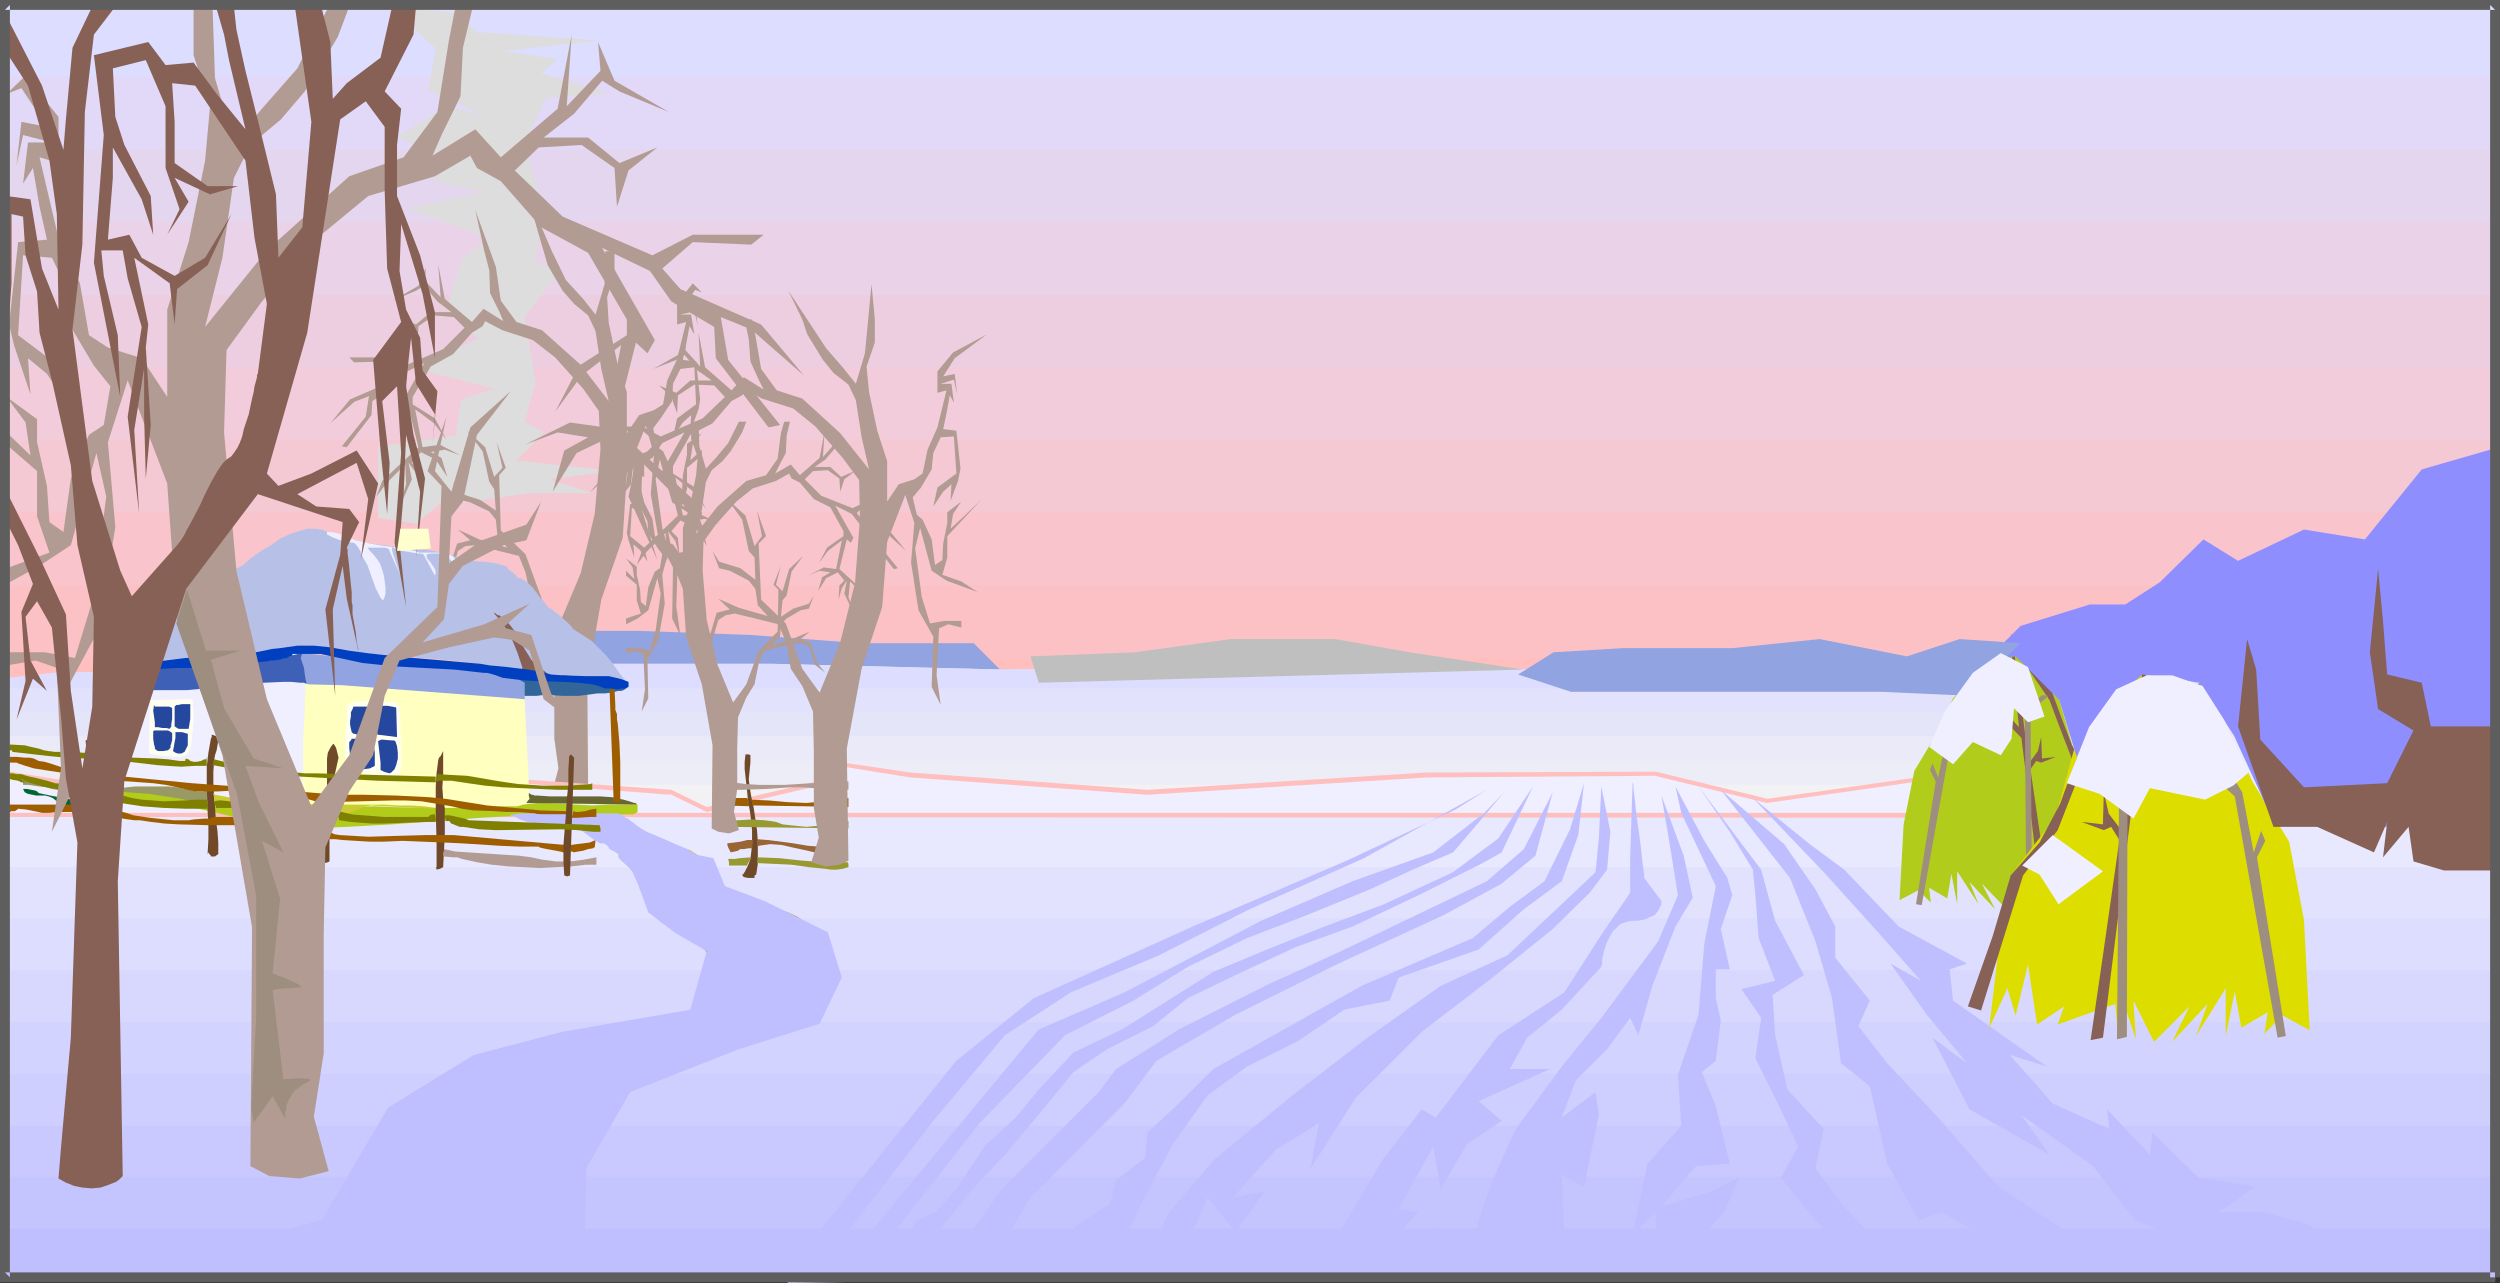 <?xml version="1.0" encoding="UTF-8" standalone="no"?>
<svg
   version="1.0"
   width="129.766mm"
   height="66.601mm"
   id="svg138"
   sodipodi:docname="Winterscape 03.wmf"
   xmlns:inkscape="http://www.inkscape.org/namespaces/inkscape"
   xmlns:sodipodi="http://sodipodi.sourceforge.net/DTD/sodipodi-0.dtd"
   xmlns="http://www.w3.org/2000/svg"
   xmlns:svg="http://www.w3.org/2000/svg">
  <rect width="100%" height="100%" fill="#333333" stroke="none"/>
  <sodipodi:namedview
     id="namedview138"
     pagecolor="#ffffff"
     bordercolor="#000000"
     borderopacity="0.25"
     inkscape:showpageshadow="2"
     inkscape:pageopacity="0.0"
     inkscape:pagecheckerboard="0"
     inkscape:deskcolor="#d1d1d1"
     inkscape:document-units="mm" />
  <defs
     id="defs1">
    <pattern
       id="WMFhbasepattern"
       patternUnits="userSpaceOnUse"
       width="6"
       height="6"
       x="0"
       y="0" />
  </defs>
  <path
     style="fill:#ffbfbf;fill-opacity:1;fill-rule:evenodd;stroke:none"
     d="M 489.647,143.309 H 0.162 V 129.091 H 489.647 Z"
     id="path1" />
  <path
     style="fill:#ffbfbf;fill-opacity:1;fill-rule:evenodd;stroke:none"
     d="M 489.647,143.309 H 0.162 V 114.873 H 489.647 Z"
     id="path2" />
  <path
     style="fill:#fcc1c4;fill-opacity:1;fill-rule:evenodd;stroke:none"
     d="M 489.647,129.091 H 0.162 V 100.494 H 489.647 Z"
     id="path3" />
  <path
     style="fill:#f9c4cc;fill-opacity:1;fill-rule:evenodd;stroke:none"
     d="M 489.647,114.873 H 0.162 V 86.276 H 489.647 Z"
     id="path4" />
  <path
     style="fill:#f4c9d3;fill-opacity:1;fill-rule:evenodd;stroke:none"
     d="M 489.647,100.494 H 0.162 V 72.058 H 489.647 Z"
     id="path5" />
  <path
     style="fill:#f2ccdb;fill-opacity:1;fill-rule:evenodd;stroke:none"
     d="M 489.647,86.276 H 0.162 V 57.841 H 489.647 Z"
     id="path6" />
  <path
     style="fill:#edcee0;fill-opacity:1;fill-rule:evenodd;stroke:none"
     d="M 489.647,72.058 H 0.162 V 43.461 H 489.647 Z"
     id="path7" />
  <path
     style="fill:#ead3e8;fill-opacity:1;fill-rule:evenodd;stroke:none"
     d="M 489.647,57.841 H 0.162 V 29.243 H 489.647 Z"
     id="path8" />
  <path
     style="fill:#e5d6ef;fill-opacity:1;fill-rule:evenodd;stroke:none"
     d="M 489.647,43.461 H 0.162 V 15.026 H 489.647 Z"
     id="path9" />
  <path
     style="fill:#e2d8f7;fill-opacity:1;fill-rule:evenodd;stroke:none"
     d="M 489.647,29.243 H 0.162 V 0.646 H 489.647 Z"
     id="path10" />
  <path
     style="fill:#ddddff;fill-opacity:1;fill-rule:evenodd;stroke:none"
     d="M 489.647,15.026 H 0.162 V 0.646 H 489.647 Z"
     id="path11" />
  <path
     style="fill:#ddddff;fill-opacity:1;fill-rule:evenodd;stroke:none"
     d="M 489.647,0.646 H 0.162 Z"
     id="path12" />
  <path
     style="fill:#dddddd;fill-opacity:1;fill-rule:evenodd;stroke:none"
     d="m 81.77,102.756 4.363,-3.878 6.464,-0.485 10.827,-1.616 h 13.09 l -8.726,-2.747 12.443,-1.616 -18.907,-2.1 5.333,-5.493 -3.717,-2.1 2.101,-7.594 -2.101,-13.087 6.949,-8.725 -4.848,-2.1 1.616,-9.209 -3.717,-14.056 4.202,-8.725 12.605,-0.969 -13.574,-3.878 3.232,-2.747 L 99.061,10.017 117.483,7.917 93.728,6.301 88.88,2.423 76.437,1.454 l 9.05,8.078 -1.454,8.078 10.827,5.009 -7.11,-1.777 -9.858,5.978 9.858,4.362 -2.747,4.362 9.858,2.1 -5.01,1.131 -9.696,2.1 15.675,5.978 -5.333,3.878 -2.747,9.694 5.979,5.978 -11.958,5.978 15.19,3.878 -6.464,2.1 -1.131,7.109 -15.19,2.1 v 14.056 z"
     id="path13" />
  <path
     style="fill:#91a3e0;fill-opacity:1;fill-rule:evenodd;stroke:none"
     d="m 198.768,133.938 -33.451,-0.808 -29.088,-1.777 -14.544,1.777 -23.109,-4.362 2.586,-5.009 h 23.917 l 22.139,0.808 21.493,1.616 h 22.301 z"
     id="path14" />
  <path
     style="fill:#ffffef;fill-opacity:1;fill-rule:evenodd;stroke:none"
     d="M 489.486,177.884 H 0.485 v -4.847 H 489.486 Z"
     id="path15" />
  <path
     style="fill:#ffffef;fill-opacity:1;fill-rule:evenodd;stroke:none"
     d="M 489.486,177.884 H 0.485 v -9.532 H 489.486 Z"
     id="path16" />
  <path
     style="fill:#fcfcef;fill-opacity:1;fill-rule:evenodd;stroke:none"
     d="M 489.486,173.037 H 0.485 v -9.532 H 489.486 Z"
     id="path17" />
  <path
     style="fill:#f9f9f2;fill-opacity:1;fill-rule:evenodd;stroke:none"
     d="M 489.486,168.352 H 0.485 v -9.532 H 489.486 Z"
     id="path18" />
  <path
     style="fill:#f4f4f4;fill-opacity:1;fill-rule:evenodd;stroke:none"
     d="M 489.486,163.505 H 0.485 v -9.532 H 489.486 Z"
     id="path19" />
  <path
     style="fill:#f2f2f4;fill-opacity:1;fill-rule:evenodd;stroke:none"
     d="M 489.486,158.819 H 0.485 v -9.532 H 489.486 Z"
     id="path20" />
  <path
     style="fill:#ededf7;fill-opacity:1;fill-rule:evenodd;stroke:none"
     d="M 489.486,153.972 H 0.485 v -9.532 H 489.486 Z"
     id="path21" />
  <path
     style="fill:#eaeaf9;fill-opacity:1;fill-rule:evenodd;stroke:none"
     d="M 489.486,149.287 H 0.485 v -9.532 H 489.486 Z"
     id="path22" />
  <path
     style="fill:#e5e5f9;fill-opacity:1;fill-rule:evenodd;stroke:none"
     d="M 489.486,144.44 H 0.485 v -9.371 H 489.486 Z"
     id="path23" />
  <path
     style="fill:#e2e2fc;fill-opacity:1;fill-rule:evenodd;stroke:none"
     d="M 489.486,139.754 H 0.485 v -6.624 l 10.019,-1.131 38.138,-0.646 47.672,-1.131 h 54.944 l 45.248,1.131 56.56,-0.323 55.429,0.323 33.128,-0.969 30.866,-0.162 37.006,0.485 79.992,3.878 z"
     id="path24" />
  <path
     style="fill:#ddddff;fill-opacity:1;fill-rule:evenodd;stroke:none"
     d="M 489.486,135.069 H 0.485 v -1.939 l 10.019,-1.131 38.138,-0.646 47.672,-1.131 h 54.944 l 45.248,1.131 56.56,-0.323 55.429,0.323 33.128,-0.969 30.866,-0.162 37.006,0.485 79.992,3.878 z"
     id="path25" />
  <path
     style="fill:#b29b93;fill-opacity:1;fill-rule:evenodd;stroke:none"
     d="m 115.382,155.265 -0.162,-21.973 2.747,-15.672 4.202,-12.117 0.808,-12.602 3.717,-9.371 1.616,5.655 -0.646,7.755 1.616,9.209 2.747,5.17 -0.162,10.017 1.616,3.393 -0.808,-5.816 0.323,-9.209 2.101,-0.646 2.586,0.485 v -1.293 h -3.394 l -2.909,0.485 -1.454,-5.17 -1.293,-9.532 0.808,-3.878 2.424,8.401 2.747,1.777 3.07,1.616 v -1.454 l -3.878,-1.293 0.97,-3.231 v -4.201 l 2.909,-2.423 v -1.131 l -2.262,2.1 0.485,-3.07 1.778,-2.262 -2.909,2.1 v 2.1 l -0.808,4.039 -0.162,3.231 -1.293,0.969 -0.646,-5.009 -1.778,-3.878 -1.293,-0.969 -0.646,-3.554 1.454,-1.939 2.262,-3.393 0.162,-3.393 1.454,-2.908 2.747,-0.323 0.323,7.27 -3.717,2.747 -0.808,3.716 1.939,-2.908 1.616,-1.454 -0.162,3.231 1.616,-4.362 0.323,-1.939 -0.808,-7.432 -2.586,-0.323 0.646,-3.07 0.646,-3.554 0.97,1.616 -0.646,-3.878 h -2.101 l 2.747,-0.646 0.646,2.747 -0.485,-4.039 -2.424,0.485 2.424,-3.393 1.293,0.485 -1.778,-1.777 -3.07,3.878 v 4.201 l 1.778,-0.485 -1.778,7.27 -1.939,4.201 -0.808,4.685 -1.778,1.131 -2.909,0.969 -2.424,3.554 v -8.078 l -1.939,-5.978 -1.616,-7.594 -0.323,-5.009 1.454,-4.524 V 49.278 h -1.778 l -0.162,6.463 -1.778,5.978 -2.424,-3.07 -3.394,-3.716 -2.747,-5.655 -5.01,-11.633 4.202,14.379 2.909,5.009 2.262,2.585 2.747,2.262 1.454,3.07 1.131,7.432 1.454,6.301 -5.494,-7.109 -7.595,-6.786 -5.01,-1.616 -3.07,-4.201 -0.97,-6.624 -4.04,-11.148 1.778,8.078 0.97,3.716 0.162,4.524 1.778,3.554 0.808,1.939 -3.878,-2.423 -2.262,2.585 -5.333,-4.524 -1.293,-6.786 0.485,6.463 -3.07,-3.231 0.162,-2.585 -1.454,3.554 -5.01,2.908 4.525,-1.939 1.616,-0.969 2.586,3.07 2.747,2.1 h -4.04 l -2.909,2.423 -3.394,-1.454 2.586,2.1 1.131,3.231 0.162,-3.554 3.07,-2.1 3.878,0.323 2.101,2.1 -4.202,4.201 -8.242,3.554 -3.717,-1.939 h -6.464 l 0.97,0.969 5.494,-0.162 2.747,2.262 -1.616,1.939 -7.434,3.231 -3.878,4.685 4.686,-4.201 2.909,-1.131 -0.646,4.039 -4.686,5.816 0.97,0.162 4.848,-6.301 0.162,-2.747 3.878,-2.423 1.939,-2.908 4.363,-2.1 -4.848,8.563 0.646,1.131 1.131,-0.969 1.939,7.755 -7.11,6.624 -1.131,3.07 1.939,-2.585 3.717,-3.716 0.162,3.878 -1.454,4.847 2.586,-5.816 -0.646,-3.231 1.293,1.777 0.808,3.231 -0.162,-3.878 -1.293,-1.131 1.778,-2.1 2.909,1.454 2.262,3.393 -1.131,-3.716 -2.101,-1.131 2.747,-0.485 3.07,1.131 -4.04,-2.1 -3.394,0.485 -1.454,-7.432 3.717,2.747 2.424,3.231 -2.262,-4.201 -4.363,-2.747 v -1.454 l 3.555,-5.978 4.363,-2.423 3.717,-4.201 2.101,-1.293 0.485,-0.969 3.394,1.777 5.979,1.939 4.363,3.393 5.494,6.14 3.07,4.362 0.323,7.594 -1.131,12.602 -2.747,11.633 -4.202,10.017 -3.394,-4.847 -3.232,-8.886 -4.848,-4.685 -0.323,-10.825 1.293,-1.454 -1.778,-5.009 1.131,5.009 -1.616,1.777 -1.778,-5.816 -3.555,-3.231 3.07,4.039 1.293,5.978 0.97,1.454 0.323,4.201 -3.07,-2.1 -4.04,-1.293 -1.293,-2.262 1.293,3.554 2.101,0.485 3.717,1.777 1.293,1.616 0.323,3.231 1.939,2.262 -5.494,-1.616 -4.202,-1.939 2.424,2.1 -2.586,0.646 -1.778,5.493 -2.101,2.585 2.747,-2.262 1.293,-4.362 1.454,-0.969 1.778,-0.162 4.202,0.969 4.525,1.131 1.293,3.231 1.131,5.332 2.101,3.393 2.101,5.17 0.323,8.078 v 10.663 l 0.808,5.816 -1.293,4.847 2.586,0.808 2.747,-0.162 z"
     id="path26" />
  <path
     style="fill:#bfbfff;fill-opacity:1;fill-rule:evenodd;stroke:none"
     d="M 489.486,251.235 H 0.485 V 241.056 H 489.486 Z"
     id="path27" />
  <path
     style="fill:#bfbfff;fill-opacity:1;fill-rule:evenodd;stroke:none"
     d="M 489.486,251.235 H 0.485 V 230.878 H 489.486 Z"
     id="path28" />
  <path
     style="fill:#c4c4ff;fill-opacity:1;fill-rule:evenodd;stroke:none"
     d="M 489.486,241.056 H 0.485 V 220.861 H 489.486 Z"
     id="path29" />
  <path
     style="fill:#c9c9ff;fill-opacity:1;fill-rule:evenodd;stroke:none"
     d="M 489.486,230.878 H 0.485 V 210.682 H 489.486 Z"
     id="path30" />
  <path
     style="fill:#ceceff;fill-opacity:1;fill-rule:evenodd;stroke:none"
     d="M 489.486,220.861 H 0.485 v -20.357 H 489.486 Z"
     id="path31" />
  <path
     style="fill:#d3d3ff;fill-opacity:1;fill-rule:evenodd;stroke:none"
     d="M 489.486,210.682 H 0.485 v -20.357 H 489.486 Z"
     id="path32" />
  <path
     style="fill:#d8d8ff;fill-opacity:1;fill-rule:evenodd;stroke:none"
     d="M 489.486,200.503 H 0.485 v -20.357 H 489.486 Z"
     id="path33" />
  <path
     style="fill:#ddddff;fill-opacity:1;fill-rule:evenodd;stroke:none"
     d="M 489.486,190.325 H 0.485 V 170.129 H 489.486 Z"
     id="path34" />
  <path
     style="fill:#e2e2ff;fill-opacity:1;fill-rule:evenodd;stroke:none"
     d="M 489.486,180.146 H 0.485 V 159.95 H 416.12 l 9.534,2.262 31.027,-2.262 h 32.805 z"
     id="path35" />
  <path
     style="fill:#e8e8ff;fill-opacity:1;fill-rule:evenodd;stroke:none"
     d="M 489.486,170.129 H 0.485 v -18.58 l 13.413,2.1 30.704,2.908 57.206,-3.393 29.734,2.262 7.272,3.393 23.594,-5.655 2.262,-3.231 13.898,2.1 46.541,3.393 54.782,-3.393 44.925,-0.162 21.816,5.332 35.067,-5.009 43.955,10.017 63.832,-4.524 z"
     id="path36" />
  <path
     style="fill:#efefff;fill-opacity:1;fill-rule:evenodd;stroke:none"
     d="M 416.12,159.95 H 0.485 v -8.401 l 13.413,2.1 30.704,2.908 57.206,-3.393 29.734,2.262 7.272,3.393 23.594,-5.655 2.262,-3.231 13.898,2.1 46.541,3.393 54.782,-3.393 44.925,-0.162 21.816,5.332 35.067,-5.009 z m 73.366,0 h -32.805 l 32.805,-2.262 z"
     id="path37" />
  <path
     style="fill:#ffbfbf;fill-opacity:1;fill-rule:evenodd;stroke:none"
     d="m 415.958,160.435 0.162,-0.969 H 0.485 l 0.485,0.485 v -8.401 l -0.646,0.485 13.413,2.1 30.866,2.908 v 0 l 57.206,-3.393 v 0 l 29.573,2.262 v -0.162 l 7.272,3.554 23.917,-5.655 2.424,-3.554 -0.485,0.162 14.059,2.262 46.379,3.393 h 0.162 l 54.782,-3.393 44.925,-0.323 h -0.162 l 21.978,5.332 35.229,-5.009 h -0.323 l 34.421,7.917 h 4.04 l -38.299,-8.725 -35.067,5.009 h 0.162 l -21.978,-5.332 -44.925,0.162 -54.782,3.393 v 0 l -46.541,-3.393 -14.221,-2.1 -2.424,3.554 0.323,-0.162 -23.594,5.493 0.323,0.162 -7.272,-3.554 -29.896,-2.1 v 0 l -57.206,3.393 h 0.162 L 13.898,153.326 0,151.064 v 9.209 l 419.998,0.162 z"
     id="path38" />
  <path
     style="fill:#ffbfbf;fill-opacity:1;fill-rule:evenodd;stroke:none"
     d="m 489.163,159.95 0.323,-0.485 h -32.805 v 0.969 l 32.805,-2.262 -0.323,-0.485 v 2.262 l 0.808,0.323 v -3.07 l -33.29,2.262 v 0.969 l 33.29,-0.162 z"
     id="path39" />
  <path
     style="fill:#68b77a;fill-opacity:1;fill-rule:evenodd;stroke:none"
     d="m 34.421,119.882 0.646,-0.162 0.646,-0.323 0.485,-0.162 0.485,-0.323 0.323,-0.646 0.162,-0.808 v -0.646 l -0.162,-0.646 -0.162,-0.646 v -0.485 l 0.162,-0.808 v -0.969 -1.939 l -0.323,-1.939 -0.323,-1.616 v -0.162 l -0.323,-0.485 -0.162,-0.323 -0.808,-0.485 -0.97,-0.323 -0.485,12.764 0.162,0.162 0.162,0.323 0.162,0.162 0.323,0.162 v 0.162 z"
     id="path40" />
  <path
     style="fill:#efefff;fill-opacity:1;fill-rule:evenodd;stroke:none"
     d="m 24.402,132.322 -0.485,2.747 -0.162,2.747 -0.162,5.655 v 5.655 5.493 l 0.485,0.485 4.363,0.162 4.202,0.485 4.363,0.808 4.363,0.646 8.888,1.454 4.363,0.485 4.363,0.162 0.162,-0.162 0.323,-0.323 0.323,-0.323 0.323,-0.323 0.162,-7.27 0.162,-7.27 v -3.716 l -0.162,-3.554 -0.323,-3.716 -0.646,-3.554 v -0.485 l -0.162,-0.485 h -1.293 l -1.454,0.162 -1.454,0.162 -1.293,0.323 -1.454,0.323 -1.293,0.162 -3.232,0.162 H 44.763 43.309 l -1.454,0.323 -1.131,0.162 h -1.131 -2.424 -2.424 -0.97 l -1.131,0.323 -0.162,0.162 h -1.293 l -0.162,0.162 h -0.646 l -4.363,1.293 -0.485,0.485 -0.646,0.323 h -0.808 l -0.646,0.162 0.323,-0.162 z"
     id="path41" />
  <path
     style="fill:#ffffbf;fill-opacity:1;fill-rule:evenodd;stroke:none"
     d="m 58.499,128.445 8.565,0.485 3.717,0.162 8.242,0.323 4.04,0.323 4.202,0.485 3.878,0.485 4.04,0.969 1.778,0.485 1.778,0.646 0.646,0.162 0.646,0.162 0.808,0.323 0.808,0.323 0.485,0.162 0.646,0.485 1.131,22.781 -0.323,0.162 -0.323,0.323 -0.485,0.323 -0.323,0.162 -2.586,0.323 -2.424,0.162 h -4.848 l -5.171,-0.162 -5.01,-0.162 -5.01,-0.162 h -5.01 l -2.586,0.162 -2.424,0.162 -2.424,0.323 -2.424,0.485 -0.162,0.162 -0.162,0.162 -0.485,0.323 h -0.646 l -0.485,-0.323 -0.323,-0.485 -0.323,-0.646 -0.323,-1.131 -0.323,-1.293 v -1.293 -1.293 l 0.162,-2.585 v -1.293 -1.293 -4.039 l 0.323,-4.524 v -2.262 l 0.162,-2.262 -0.162,-2.1 v -1.777 h -0.323 v -0.323 -0.323 l -0.323,-0.969 -0.485,-0.808 v -0.323 z"
     id="path42" />
  <path
     style="fill:#326599;fill-opacity:1;fill-rule:evenodd;stroke:none"
     d="m 101.161,133.292 1.293,-0.323 1.293,-0.162 h 2.747 l 2.747,0.162 2.747,0.323 2.747,0.485 2.586,0.485 2.586,0.323 2.586,0.162 h 0.485 l -0.162,0.323 -0.485,0.323 -0.485,0.162 h -0.646 l -1.293,0.323 -1.293,0.162 h -1.454 l -1.131,0.162 -1.293,0.162 -1.293,0.162 h -2.909 l -2.747,-0.162 h -1.293 l -1.293,0.162 h -2.747 v -0.485 -0.969 l -0.162,-0.808 -0.162,-0.162 -0.162,-0.162 z"
     id="path43" />
  <path
     style="fill:#b7c1e8;fill-opacity:1;fill-rule:evenodd;stroke:none"
     d="m 123.462,134.584 -0.97,-1.293 -1.131,-1.454 -1.131,-1.616 -1.293,-1.616 -1.454,-1.454 -1.454,-1.454 -1.778,-1.131 -1.778,-1.131 -0.485,-0.646 -0.646,-0.646 -1.454,-1.293 -1.616,-1.293 -0.808,-0.485 -0.485,-0.646 -0.162,-0.323 -0.323,-0.323 -0.646,-0.646 -0.646,-0.969 -0.646,-0.808 -0.808,-0.808 -0.808,-0.646 -0.808,-0.485 -0.808,-0.162 v -0.323 l -0.162,-0.162 -0.646,-0.485 -0.646,-0.485 -0.323,-0.323 v -0.323 l -1.131,-0.323 -1.131,-0.323 -2.262,-0.323 h -1.131 l -1.131,-0.162 -1.131,-0.162 -1.131,-0.323 -2.586,-0.808 -2.747,-0.646 -2.747,-0.323 -5.656,-0.646 -2.747,-0.323 -2.747,-0.323 -2.747,-0.485 h -0.162 l -0.485,-0.162 -1.131,-0.485 -1.293,-0.485 -0.323,-0.162 -0.162,-0.162 h -0.162 -0.162 l -0.323,-0.162 -0.485,-0.162 -0.646,-0.323 h -0.485 l -0.808,-0.162 h -0.808 -0.97 l -0.97,0.323 -2.101,0.646 -2.101,0.969 -1.778,1.293 -1.939,1.131 -1.616,1.131 -0.646,0.485 -0.485,0.485 -0.97,0.808 -1.293,0.646 -2.424,1.131 -2.424,1.131 -1.293,0.485 -1.131,0.808 -1.616,1.454 -1.616,1.454 -1.939,1.454 -0.808,0.646 -0.97,0.485 -1.778,0.969 -1.778,1.131 -1.454,1.131 -1.616,1.454 -2.747,2.585 -1.454,1.131 -1.616,1.293 0.162,0.808 0.162,0.808 0.646,1.293 h 1.131 l 0.808,-0.485 0.485,-0.162 0.485,-0.323 0.97,-0.485 1.131,-0.646 1.131,-0.485 2.586,-0.646 2.747,-0.485 2.747,-0.162 2.909,-0.162 2.747,-0.162 2.747,-0.162 2.586,-0.485 1.939,-0.162 4.202,0.162 1.939,-0.162 0.808,-0.323 1.616,-0.646 0.646,-0.323 0.808,-0.162 h 0.808 l 1.131,0.162 1.293,0.162 2.424,0.323 1.131,0.162 h 0.97 l 25.048,2.1 19.715,3.07 1.616,0.162 h 1.454 l 3.232,-0.162 h 1.616 l 1.454,0.162 1.454,0.162 1.454,0.485 z"
     id="path44" />
  <path
     style="fill:#b2cc1c;fill-opacity:1;fill-rule:evenodd;stroke:none"
     d="m 23.109,154.619 0.97,0.323 0.808,0.162 1.939,0.162 1.778,0.162 1.778,0.162 3.07,0.646 3.07,0.485 6.302,0.485 6.464,0.323 3.07,0.323 2.909,0.646 1.293,0.323 0.485,0.323 h 0.485 l 0.97,0.162 h 0.485 l 0.485,-0.162 v 0 l 1.131,-0.162 h 0.808 l 0.808,0.162 2.101,0.162 h 2.101 l 0.808,-0.162 0.808,-0.162 0.646,-0.485 h 0.485 l 0.485,-0.162 3.717,-0.162 3.555,0.162 7.11,0.162 h 6.949 3.555 l 3.717,-0.323 h 1.616 0.97 0.485 0.162 l 0.646,-0.162 0.485,-0.162 1.293,-0.162 1.616,-0.162 h 1.616 l 3.394,0.162 1.454,0.162 h 1.131 l 3.07,0.162 3.07,-0.162 h 3.07 1.293 1.454 v 1.454 l -0.485,0.323 -0.485,0.162 h -1.131 -1.131 -1.131 l -4.363,-0.162 h -4.525 l -8.726,0.323 -8.726,0.485 -8.726,0.646 -8.726,0.646 -8.726,0.485 -4.363,0.162 h -4.363 -4.363 l -4.363,-0.162 -0.485,-0.162 -0.323,-0.162 -0.323,-0.323 -0.485,-0.162 -3.232,-1.131 -3.394,-0.808 -3.555,-0.808 -3.555,-0.646 -3.717,-0.485 -3.555,-0.323 -3.555,-0.162 -3.394,-0.162 v -0.485 l -0.162,-0.646 v -0.646 l 0.162,-0.646 0.162,-0.162 0.646,-0.162 h 0.646 l 0.646,0.162 h 0.485 z"
     id="path45" />
  <path
     style="fill:#ffffef;fill-opacity:1;fill-rule:evenodd;stroke:none"
     d="m 29.411,137.331 -0.162,10.179 0.162,0.162 0.162,0.323 h 0.646 l 0.97,0.162 0.97,0.162 h 1.131 l 0.97,0.162 h 0.97 l 0.808,-0.162 0.646,-0.323 0.162,-0.323 0.323,-0.323 0.162,-0.485 0.162,-0.646 0.162,-1.454 0.162,-1.616 0.162,-1.777 v -1.454 l -0.162,-1.454 v -1.131 l -0.162,-0.162 z"
     id="path46" />
  <path
     style="fill:#26479e;fill-opacity:1;fill-rule:evenodd;stroke:none"
     d="m 30.219,138.3 -0.162,1.131 0.162,1.131 0.162,1.131 v 0.969 h 0.646 l 0.808,0.162 h 0.808 l 0.646,0.162 0.323,-0.485 v -0.485 l 0.162,-0.969 v -1.131 -0.485 -0.485 l -0.162,-0.162 -0.485,-0.162 h -0.808 -1.131 -0.808 z"
     id="path47" />
  <path
     style="fill:#26479e;fill-opacity:1;fill-rule:evenodd;stroke:none"
     d="m 34.259,138.785 v 3.716 l 0.485,0.323 0.323,0.162 h 0.646 0.485 0.323 0.485 l 0.162,-0.969 0.162,-0.969 v -2.262 -0.646 H 35.714 l -0.808,0.162 h -0.323 l -0.323,0.323 z"
     id="path48" />
  <path
     style="fill:#26479e;fill-opacity:1;fill-rule:evenodd;stroke:none"
     d="m 30.219,143.309 h 0.485 0.97 0.485 0.808 l 0.323,0.162 0.485,0.323 v 0.969 0.485 0 l -0.162,0.485 v 0.162 l -0.162,0.323 v 0.485 l -0.162,0.162 -0.323,0.323 -0.97,0.162 h -0.485 -0.485 l -0.323,-0.162 -0.323,-0.323 v -0.323 l -0.162,-0.485 -0.162,-1.131 v -1.454 z"
     id="path49" />
  <path
     style="fill:#26479e;fill-opacity:1;fill-rule:evenodd;stroke:none"
     d="m 34.421,143.955 v 0.808 l -0.162,0.808 -0.162,0.969 -0.162,0.808 0.485,0.323 0.485,0.162 h 0.323 0.323 l 0.646,-0.323 0.323,-0.646 0.323,-0.646 v -0.808 -0.808 -0.646 l -1.131,-0.323 h -1.293 v 0 z"
     id="path50" />
  <path
     style="fill:#3f60b7;fill-opacity:1;fill-rule:evenodd;stroke:none"
     d="m 24.24,132.484 1.131,-0.162 1.293,-0.323 2.262,-0.646 0.808,-0.323 h 0.646 l 3.232,-0.162 h 0.808 l 0.646,-0.162 0.646,-0.162 0.646,-0.162 h 0.808 0.646 l 8.726,-0.485 8.242,-0.646 1.131,-0.162 1.293,-0.485 1.293,-0.323 1.293,-0.162 -0.323,0.323 0.162,1.293 0.323,1.454 0.323,1.454 0.162,1.454 h -0.485 l -0.323,-0.162 h -0.808 l -1.616,-0.162 h -1.778 l -3.555,0.162 -11.797,1.131 -1.616,0.162 -1.778,0.162 h -3.394 -3.394 l -1.616,0.323 -1.616,0.485 h -0.646 -2.586 l 0.162,-0.485 0.323,-0.646 0.162,-0.646 v -0.646 -0.323 l -0.162,-0.323 0.162,-0.162 0.162,-0.323 z"
     id="path51" />
  <path
     style="fill:#91a3e0;fill-opacity:1;fill-rule:evenodd;stroke:none"
     d="m 59.307,128.122 4.525,0.485 10.504,1.131 8.242,0.969 2.424,0.162 2.586,0.162 h 2.747 l 2.747,0.162 2.747,0.323 2.424,0.485 1.293,0.323 2.262,0.969 1.131,0.646 v 3.231 l -35.875,-2.747 -6.626,-0.162 v 0 l -0.323,-0.323 -0.162,-0.646 -0.162,-0.969 -0.162,-1.293 -0.162,-0.485 -0.162,-0.485 -0.162,-0.485 -0.162,-0.485 0.162,-0.485 z"
     id="path52" />
  <path
     style="fill:#666632;fill-opacity:1;fill-rule:evenodd;stroke:none"
     d="m 124.917,157.85 -21.654,-0.323 0.323,-0.485 0.323,-0.323 -0.162,-0.485 v -0.646 l 0.323,0.162 0.162,0.162 h 0.323 l 0.323,0.162 h 0.323 0.323 l 2.262,0.162 h 2.424 2.424 2.586 2.424 l 2.424,0.162 2.262,0.485 1.131,0.323 0.97,0.323 h 0.162 0.162 v 0 z"
     id="path53" />
  <path
     style="fill:#ffffef;fill-opacity:1;fill-rule:evenodd;stroke:none"
     d="m 70.134,137.654 h 0.646 l 0.97,-0.162 h 2.101 l 2.101,0.162 h 0.97 l 0.646,0.162 h 0.162 l 0.323,0.485 0.162,0.323 h 0.162 l 0.162,2.262 v 2.585 l 0.162,2.585 v 2.585 1.454 l -0.162,1.131 -0.162,0.485 -0.162,0.485 -1.131,0.162 h -1.293 -1.293 l -1.293,-0.162 -2.424,-0.646 -1.293,-0.162 -0.97,-0.162 -0.485,-1.616 -0.323,-1.616 v -1.616 -1.777 l 0.162,-1.616 0.162,-1.616 v -1.616 -1.454 l 0.323,-0.162 v -0.162 h 0.162 0.323 l 0.323,-0.162 z"
     id="path54" />
  <path
     style="fill:#26479e;fill-opacity:1;fill-rule:evenodd;stroke:none"
     d="m 69.326,138.624 -0.162,0.485 -0.323,0.646 v 0.808 l -0.162,0.808 v 0.808 l 0.162,0.808 0.162,0.646 0.323,0.323 h 0.323 l 0.323,0.162 1.454,-0.162 h 1.454 v -5.009 -0.162 l -0.162,-0.162 h -0.646 -0.485 -1.131 -1.131 z"
     id="path55" />
  <path
     style="fill:#26479e;fill-opacity:1;fill-rule:evenodd;stroke:none"
     d="m 74.336,138.462 -0.323,0.646 -0.162,0.646 -0.162,1.454 0.323,2.908 3.878,0.485 -0.162,-5.816 -0.808,-0.162 -0.97,-0.162 z"
     id="path56" />
  <path
     style="fill:#26479e;fill-opacity:1;fill-rule:evenodd;stroke:none"
     d="m 69.326,144.925 h 0.808 l 0.97,0.323 1.939,0.162 0.323,1.131 0.162,1.131 v 2.585 l -0.97,0.485 -1.131,0.162 h -0.97 l -0.97,-0.323 -0.323,-0.323 -0.162,-0.646 -0.162,-0.646 -0.162,-0.808 -0.162,-1.454 v -0.646 -0.485 l 0.323,-0.323 0.162,-0.323 z"
     id="path57" />
  <path
     style="fill:#26479e;fill-opacity:1;fill-rule:evenodd;stroke:none"
     d="m 74.174,145.409 0.162,1.454 0.323,2.747 v 1.454 l 0.646,0.323 0.485,0.162 0.646,0.162 0.323,-0.162 0.323,-0.323 0.323,-0.323 0.323,-0.808 0.323,-1.293 v -1.131 l -0.162,-1.293 -0.323,-0.969 -0.323,-0.162 h -0.485 l -1.939,-0.162 -0.323,0.162 -0.323,0.162 h 0.162 -0.162 -0.162 z"
     id="path58" />
  <path
     style="fill:#efefff;fill-opacity:1;fill-rule:evenodd;stroke:none"
     d="m 64.155,104.372 v 0.323 0.162 l 1.293,0.646 1.293,0.485 1.293,0.323 1.293,0.162 0.323,0.162 0.162,0.162 0.485,0.646 0.485,0.808 v 0.323 l 0.162,0.323 1.131,1.939 1.616,4.524 0.97,1.939 0.485,0.485 0.162,-0.323 0.162,-0.323 0.162,-0.808 v -1.131 l -0.162,-1.131 -0.162,-1.131 -0.323,-1.131 -0.323,-0.969 -0.323,-0.646 -0.485,-0.646 -0.646,-0.808 -0.646,-0.646 -0.485,-0.646 h 0.323 0.485 1.293 0.808 0.485 l 0.646,0.162 0.162,0.162 1.131,2.585 1.131,2.423 -0.485,-1.293 -0.485,-1.454 -0.485,-1.454 -0.162,-0.646 v -0.646 l 0.485,0.323 0.646,0.323 0.97,0.162 0.97,0.162 0.97,0.162 0.97,0.162 h 0.646 l 0.485,0.162 2.262,4.201 0.162,-0.646 -0.162,-0.646 -0.323,-0.485 -0.323,-0.485 -0.323,-0.485 -0.323,-0.323 -0.323,-0.485 v -0.646 l 0.97,-0.162 h 0.97 l 0.97,0.162 0.808,0.323 0.646,0.485 0.646,0.646 0.646,0.646 0.485,0.808 v -0.485 l -0.323,-0.808 -0.323,-0.808 -0.323,-0.323 -0.162,-0.162 -0.646,-0.323 -0.97,-0.323 h -1.939 -1.939 -0.97 l -0.808,-0.323 -1.454,-0.323 -1.454,-0.323 -3.07,-0.323 -2.909,-0.485 -1.454,-0.323 -1.454,-0.323 -1.293,-0.646 -0.646,-0.162 -0.646,-0.323 -1.293,-0.323 -0.808,-0.162 z"
     id="path59" />
  <path
     style="fill:#876056;fill-opacity:1;fill-rule:evenodd;stroke:none"
     d="m 96.96,120.367 0.97,1.131 0.808,1.131 1.616,2.585 1.131,2.747 0.97,2.908 v 0.485 l -0.162,0.323 -3.07,-0.323 h -0.323 -0.162 0.485 0.323 l 1.131,0.162 1.131,0.162 h 1.131 l 0.97,0.162 h 0.323 v 0 l 1.131,0.162 1.131,0.162 2.262,0.485 2.262,0.323 h 2.101 l -0.323,-0.162 -0.646,-0.162 -1.454,-0.162 -1.454,0.162 h -0.485 l -0.485,-0.162 h -0.162 l -0.485,-0.162 -0.808,-0.646 -0.97,-0.646 -0.323,-0.162 -0.162,-0.162 -1.131,-1.293 -0.808,-1.293 -0.808,-1.293 -0.808,-1.454 -0.646,-1.293 -0.97,-1.293 -0.97,-1.131 -0.646,-0.485 -0.646,-0.485 H 97.606 l -0.323,-0.323 -0.323,-0.162 z"
     id="path60" />
  <path
     style="fill:#704928;fill-opacity:1;fill-rule:evenodd;stroke:none"
     d="m 40.723,167.544 0.162,-2.908 V 161.889 l -0.323,-5.816 v -2.908 -2.747 l 0.323,-2.747 0.485,-2.747 0.162,-0.323 v -0.485 l 0.485,0.162 0.485,0.162 0.162,0.323 0.162,0.485 -0.162,0.969 -0.162,0.969 -0.323,0.969 -0.162,0.969 -0.162,2.262 v 2.262 l 0.323,4.685 0.162,2.423 0.323,2.262 0.162,2.262 v 2.262 l -0.646,0.485 h -0.808 v -0.162 l -0.162,-0.162 -0.162,-0.162 -0.162,-0.323 z"
     id="path61" />
  <path
     style="fill:#999965;fill-opacity:1;fill-rule:evenodd;stroke:none"
     d="m 4.848,152.357 1.293,0.323 1.454,0.323 1.454,0.323 1.293,0.485 1.616,0.485 1.454,0.323 1.616,0.162 1.616,0.162 3.232,-0.162 3.394,-0.162 3.232,-0.323 h 3.232 3.394 l 1.616,0.162 1.616,0.323 h 0.323 l 0.646,0.162 0.646,0.162 0.646,0.162 h 0.808 0.485 l 0.485,-0.323 0.162,-0.162 v -0.162 l 0.162,3.07 h -0.808 l -0.808,-0.162 -0.808,-0.162 -0.808,-0.162 -1.939,-0.485 -2.101,-0.323 -4.202,-0.646 -4.363,-0.323 -2.101,-0.162 h -1.939 l -0.162,0.162 -0.162,0.162 h -0.323 -0.485 l -0.97,0.162 -1.293,-0.162 h -1.293 l -1.131,-0.162 h -0.97 l -0.485,-0.162 h -0.162 -0.97 l -1.131,-0.323 -1.131,-0.162 -1.131,-0.323 -2.424,-0.323 -0.97,-0.162 H 4.525 v -0.808 -0.808 0 z"
     id="path62" />
  <path
     style="fill:#cccc32;fill-opacity:1;fill-rule:evenodd;stroke:none"
     d="m 41.854,154.942 v 0.323 0.162 l 0.162,0.323 0.162,0.162 2.586,0.485 2.747,0.485 2.747,0.323 2.747,0.162 5.656,0.323 5.818,0.162 h 5.656 5.333 l 2.747,0.162 h 2.424 l 2.424,0.162 2.262,0.323 -0.646,0.162 -11.958,-0.646 -0.646,0.162 -0.646,0.162 -1.454,0.485 -1.293,0.646 -0.485,0.323 h -0.646 l -2.424,0.162 h -2.586 -2.586 l -2.424,-0.323 -0.646,-0.162 -0.646,-0.162 -1.454,-0.485 -1.616,-0.646 h -0.646 l -0.646,-0.162 v 0 l -0.323,0.323 -0.323,0.162 -0.162,0.162 -0.97,-0.323 -1.131,-0.162 -2.262,-0.162 -2.424,-0.162 -1.131,-0.162 -1.131,-0.323 v -0.969 l -0.162,-0.485 v -0.323 z"
     id="path63" />
  <path
     style="fill:#006632;fill-opacity:1;fill-rule:evenodd;stroke:none"
     d="m 17.453,157.204 h -1.293 l -1.293,-0.162 -2.424,-0.485 -2.586,-0.485 -2.262,-0.485 L 7.272,155.265 6.949,155.103 6.141,154.942 5.333,154.78 H 4.525 l 0.162,0.323 0.162,0.323 0.646,0.323 0.808,0.162 0.808,0.162 h 1.778 l 0.646,0.162 0.808,0.323 0.808,0.646 0.97,0.323 1.778,0.808 2.101,0.485 h 1.939 v -1.454 h -0.323 z"
     id="path64" />
  <path
     style="fill:#003fbf;fill-opacity:1;fill-rule:evenodd;stroke:none"
     d="m 27.795,130.222 0.808,-0.162 h 0.808 l 0.97,-0.162 0.808,-0.162 2.586,-0.323 2.586,-0.323 2.586,-0.162 2.586,-0.162 5.171,-0.323 2.586,-0.323 2.586,-0.485 1.454,-0.323 1.616,-0.162 3.394,-0.485 h 3.232 l 1.616,0.162 1.616,0.162 3.555,0.646 3.555,0.485 7.434,0.808 7.595,0.646 7.272,0.646 1.939,0.323 1.778,0.162 1.616,0.162 1.293,0.162 2.747,0.323 2.586,0.485 1.939,0.485 2.101,0.162 4.686,0.162 h 2.262 2.262 l 2.101,0.485 0.97,0.323 0.808,0.323 v 0.969 l -0.323,0.162 -0.323,0.162 h -0.646 l -0.808,0.162 -1.616,-0.162 h -0.485 -0.485 l -1.131,-0.485 -1.293,-0.323 -2.747,-0.323 -2.747,-0.162 -5.494,-0.162 -2.747,-0.162 -2.586,-0.323 -1.293,-0.162 -1.293,-0.485 -0.485,-0.162 -0.646,-0.162 -0.646,-0.162 h -0.646 l -2.909,-0.323 -2.909,-0.323 -5.979,-0.323 -5.979,-0.323 -2.909,-0.323 -3.07,-0.323 -8.242,-1.777 h -5.494 v 0.162 0.162 l -0.485,0.162 -0.646,0.323 -0.808,0.162 -0.485,0.162 h -0.323 l -0.808,0.162 H 53.005 l -0.485,0.162 -2.101,0.162 -2.424,0.323 -2.747,0.162 -2.586,0.323 -5.494,0.323 h -2.586 l -2.424,0.162 h -3.232 v 0.162 l -0.162,0.323 -0.162,0.162 -0.323,0.162 -0.97,0.323 -1.293,0.323 -1.293,0.162 -1.293,0.162 h -0.97 l -0.485,-0.162 h -0.485 v -0.162 -0.162 l -0.162,-0.485 0.485,-0.323 0.646,-0.323 1.616,-0.646 1.778,-0.323 h 0.808 l 0.646,-0.162 v 0 h 0.162 v 0 z"
     id="path65" />
  <path
     style="fill:#9e5e00;fill-opacity:1;fill-rule:evenodd;stroke:none"
     d="m 120.392,157.365 -0.808,-22.135 h 0.97 l 0.162,3.07 v 0.969 l 0.323,0.808 v 0.969 l 0.162,0.969 0.323,3.716 0.162,3.878 v 3.716 3.716 0.323 h -0.162 v -0.162 0.162 h -0.97 l -0.162,-0.162 h -0.323 v -0.162 z"
     id="path66" />
  <path
     style="fill:#704928;fill-opacity:1;fill-rule:evenodd;stroke:none"
     d="m 17.453,167.221 -0.323,-1.131 v -1.131 -1.131 l 0.162,-1.131 0.162,-2.1 0.162,-2.1 v -2.262 l -0.162,-2.262 -0.323,-4.362 -0.162,-2.262 -0.162,-1.939 v -0.162 l 0.485,-0.162 0.485,0.162 v 0.162 2.262 l 0.162,2.262 0.323,2.423 0.485,2.262 0.162,1.131 0.162,1.293 0.323,2.908 v 2.908 1.454 l -0.323,1.131 v 0.162 l -0.323,0.323 -0.323,0.162 -0.162,0.162 -0.323,0.485 z"
     id="path67" />
  <path
     style="fill:#ff7f00;fill-opacity:1;fill-rule:evenodd;stroke:none"
     d="m 47.672,157.365 0.808,-0.323 0.485,-0.162 0.646,-0.162 0.485,-0.162 0.485,0.162 0.323,0.162 0.485,0.162 0.485,0.323 v 1.293 l -0.808,0.162 h -0.646 l -0.646,-0.162 -0.485,-0.323 -0.323,-0.323 -0.485,-0.323 -0.323,-0.162 z"
     id="path68" />
  <path
     style="fill:#704928;fill-opacity:1;fill-rule:evenodd;stroke:none"
     d="m 85.648,170.129 v -2.585 -2.585 l -0.162,-5.332 v -2.747 -2.585 l 0.162,-2.585 0.323,-2.585 0.162,-0.485 0.323,-0.323 0.323,-0.646 0.162,-0.323 v 2.262 2.423 l -0.162,2.423 0.162,2.262 0.323,1.777 v 1.777 3.393 l -0.162,3.231 -0.162,3.231 -0.646,0.323 -0.646,0.162 v -0.162 l -0.162,-0.323 v 0 z"
     id="path69" />
  <path
     style="fill:#7f7f00;fill-opacity:1;fill-rule:evenodd;stroke:none"
     d="m 1.939,146.056 2.909,0.162 1.293,0.323 1.454,0.323 0.97,0.323 0.97,0.162 1.293,0.162 h 1.454 2.586 l 1.293,0.162 h 1.131 l 2.101,0.323 2.262,0.323 4.525,0.323 4.525,0.162 2.262,0.162 2.262,0.323 h 1.131 v -0.162 -0.162 l 0.162,-0.162 0.323,0.162 h 0.162 l 0.323,0.323 0.646,0.162 h 0.646 l 0.808,-0.162 0.646,-0.323 h 0.323 v -0.162 h 0.162 v -0.162 0 h 0.162 v -0.162 h 0.162 -0.162 l -0.162,0.162 v 1.616 h -2.424 l -2.586,0.162 -2.586,-0.162 -2.262,-0.162 -5.494,-0.646 h -0.485 -1.131 l -0.485,-0.162 -3.394,-0.323 -3.394,-0.162 -3.394,-0.162 -3.394,-0.323 -7.11,-0.808 v -0.162 L 2.262,147.187 H 1.778 v -0.646 l 0.162,-0.323 z"
     id="path70" />
  <path
     style="fill:#7f7f00;fill-opacity:1;fill-rule:evenodd;stroke:none"
     d="m 85.81,151.872 2.747,0.162 3.07,0.162 2.909,0.485 2.747,0.485 2.101,0.323 2.262,0.323 2.424,0.162 2.424,0.162 h 4.848 l 2.424,-0.162 2.262,-0.162 v -0.162 h 0.162 v 1.293 h -6.787 l -7.11,-0.323 -3.555,-0.162 -3.555,-0.323 -3.394,-0.485 -3.232,-0.485 h -0.162 -0.323 -0.162 -0.323 v 0 h -0.323 -0.646 -0.485 l -0.323,0.162 h -0.162 v -0.323 l 0.162,-0.485 v -0.485 z"
     id="path71" />
  <path
     style="fill:#9e5e00;fill-opacity:1;fill-rule:evenodd;stroke:none"
     d="m 1.939,148.479 h 1.293 l 1.616,0.162 h 0.97 l 0.808,0.162 0.646,0.323 0.323,0.162 1.131,0.162 1.131,0.323 2.424,0.808 2.424,0.646 1.293,0.323 1.293,0.162 v 1.293 l -0.808,-0.162 -0.646,-0.323 -1.454,-0.485 -1.454,-0.323 -3.232,-0.485 -3.07,-0.485 -1.616,-0.485 -1.454,-0.485 -0.323,-0.162 H 2.586 2.101 1.616 l 0.162,-0.162 v -0.646 z"
     id="path72" />
  <path
     style="fill:#9e5e00;fill-opacity:1;fill-rule:evenodd;stroke:none"
     d="m 18.099,151.71 1.616,0.162 h 0.646 l 0.646,0.162 16.645,1.616 10.989,0.808 15.514,1.293 v 1.939 l -1.293,-0.162 -0.97,-0.323 -1.131,-0.323 -1.293,-0.323 -2.909,-0.323 -2.747,-0.323 -2.586,-0.485 h -0.646 l -0.646,-0.162 h -0.808 -0.646 l -1.454,-0.162 h -1.454 l -2.909,0.162 h -3.07 -1.293 l -1.454,-0.323 -2.101,-0.485 -2.262,-0.485 -2.424,-0.323 -2.262,-0.162 -4.686,-0.323 h -4.686 v -0.323 H 18.261 v -0.485 z"
     id="path73" />
  <path
     style="fill:#ff3f00;fill-opacity:1;fill-rule:evenodd;stroke:none"
     d="m 47.187,156.88 0.323,-0.808 0.323,-0.808 0.323,-0.646 0.323,-0.646 h 0.485 0.323 l 0.323,-0.162 0.485,0.162 0.323,0.162 0.485,0.162 v 0.646 l 0.162,0.646 -0.808,0.646 -0.97,0.646 -0.97,0.646 h -0.485 l -0.323,0.162 z"
     id="path74" />
  <path
     style="fill:#704928;fill-opacity:1;fill-rule:evenodd;stroke:none"
     d="m 63.67,168.998 -0.162,-3.554 V 161.889 l 0.162,-3.393 0.485,-3.393 v -1.131 -1.131 -1.454 -1.293 -1.293 l 0.162,-1.131 0.485,-0.969 0.323,-0.485 0.323,-0.323 0.485,0.808 0.162,0.646 0.162,0.646 0.162,0.646 -0.323,1.454 -0.323,1.454 -0.646,1.939 -0.323,2.1 -0.162,2.262 v 2.423 4.524 2.1 2.1 l -0.323,0.162 -0.646,0.162 v -0.162 z"
     id="path75" />
  <path
     style="fill:#7f7f00;fill-opacity:1;fill-rule:evenodd;stroke:none"
     d="m 42.016,148.964 1.293,0.323 1.293,0.323 h 2.909 l 0.808,0.162 0.97,0.323 1.131,0.323 0.808,0.162 2.424,0.323 2.262,0.323 1.131,0.162 0.97,0.162 1.778,0.162 h 1.939 l 23.755,0.646 v 1.131 l -5.494,-0.162 -5.979,-0.162 -12.12,-0.646 -5.818,-0.323 -3.555,-0.323 -3.555,-0.485 -3.717,-0.646 -3.555,-0.646 v -0.162 l 0.162,-0.162 v -0.485 h 0.162 z"
     id="path76" />
  <path
     style="fill:#9e5e00;fill-opacity:1;fill-rule:evenodd;stroke:none"
     d="m 64.802,155.911 h 6.464 l 6.464,0.162 6.464,0.323 3.232,0.323 3.07,0.485 5.01,0.808 5.333,0.485 5.171,0.485 5.171,0.162 v 1.454 h -1.293 l -1.454,-0.323 -1.293,-0.323 -1.131,-0.162 -2.262,-0.323 -2.101,-0.162 h -2.262 l -2.262,-0.162 -4.363,-0.162 -2.101,-0.323 -2.101,-0.485 -2.909,-0.485 -2.909,-0.485 -3.07,-0.162 h -2.909 l -6.141,0.162 -5.818,0.162 v -0.808 -0.323 z"
     id="path77" />
  <path
     style="fill:#7f7f00;fill-opacity:1;fill-rule:evenodd;stroke:none"
     d="m 1.778,151.71 h 0.808 l 0.646,0.162 h 0.97 l 0.97,0.323 0.646,0.162 0.808,0.162 1.293,0.323 1.293,0.323 1.616,0.485 1.778,0.162 3.555,0.485 1.454,0.162 1.293,0.162 0.485,0.162 0.646,0.323 1.293,0.323 1.454,0.323 1.293,0.323 1.778,0.485 1.939,0.323 2.262,0.162 2.101,0.162 4.202,-0.162 1.939,-0.162 h 1.778 0.485 l 0.162,1.777 h -4.363 l -4.363,-0.162 -4.202,-0.323 -2.101,-0.323 -2.101,-0.323 -5.333,-1.293 -2.747,-0.646 -2.747,-0.485 -0.97,-0.162 -0.97,-0.162 -2.424,-0.485 -2.262,-0.646 -0.97,-0.323 -0.97,-0.485 0.808,0.646 H 4.202 L 3.555,153.164 2.586,153.003 1.939,152.841 1.778,152.195 v -0.323 z"
     id="path78" />
  <path
     style="fill:#7f7f00;fill-opacity:1;fill-rule:evenodd;stroke:none"
     d="m 42.016,157.204 0.808,-0.162 h 0.485 0.323 l 4.04,0.485 4.363,0.646 4.525,0.323 4.363,0.808 1.454,0.162 1.778,-0.162 1.454,-0.162 h 0.808 l 0.646,0.162 2.101,0.485 2.101,0.162 4.202,0.323 h 4.363 4.202 l 0.162,-0.162 0.162,-0.162 0.323,-0.162 v 0 h 0.646 l 0.162,0.808 v 0.646 h -1.454 l -8.726,0.323 h -2.262 l -2.262,-0.162 -2.101,-0.162 -2.101,-0.323 -0.162,-0.646 -1.454,0.162 -1.454,0.162 -3.07,-0.162 -2.909,-0.162 -3.07,-0.485 -5.979,-0.969 -3.07,-0.323 h -3.07 v -0.323 l -0.162,-0.323 -0.162,-0.485 z"
     id="path79" />
  <path
     style="fill:#ff00dd;fill-opacity:1;fill-rule:evenodd;stroke:none"
     d="m 47.026,157.042 1.131,0.485 1.131,0.808 0.646,0.485 0.323,0.485 0.323,0.485 v 0.646 l -0.162,0.162 h -0.485 -0.808 l -0.162,-0.162 -0.485,-0.162 -0.323,-0.808 -0.485,-0.969 -0.323,-0.646 z"
     id="path80" />
  <path
     style="fill:#9e5e00;fill-opacity:1;fill-rule:evenodd;stroke:none"
     d="m 1.616,157.85 h 14.706 0.162 l 0.323,-0.162 0.323,-0.162 v -0.162 h 0.646 l -0.162,0.323 v 0.808 l 0.162,0.162 -0.162,0.162 h -0.485 l -0.485,0.323 h -0.323 l -1.616,0.162 h -3.394 l -1.616,0.162 H 8.888 8.242 l -1.454,-0.323 -1.616,-0.323 -1.616,-0.162 -0.162,0.162 -0.485,0.323 H 2.586 2.101 v 0 0.162 H 1.778 v -0.323 l 0.162,-0.323 -0.162,-0.323 z"
     id="path81" />
  <path
     style="fill:#9e5e00;fill-opacity:1;fill-rule:evenodd;stroke:none"
     d="m 19.23,158.335 3.717,0.323 0.162,0.162 h 0.323 v 0.323 l 1.293,0.323 1.454,0.485 3.232,0.485 3.07,0.323 1.616,0.162 h 1.293 1.616 l 0.97,-0.162 2.101,-0.162 h 0.808 l 0.646,-0.162 0.485,-0.162 h 0.646 2.909 l 0.646,0.162 h 0.646 l 13.09,2.747 h 0.162 l 0.323,0.162 1.293,0.162 h 0.808 0.485 0.485 l 0.162,-0.323 v 1.454 H 62.378 l -1.131,-0.323 -2.424,-0.485 -2.586,-0.646 -1.293,-0.323 h -1.131 l -0.323,-0.323 -0.485,-0.162 -0.485,-0.162 h -0.485 L 49.288,161.889 h -2.747 -5.656 l -5.818,-0.162 -2.747,-0.162 -2.747,-0.323 -2.101,-0.323 H 26.341 l -1.131,-0.162 -1.131,-0.162 -0.97,-0.323 -0.97,-0.485 -0.808,-0.646 v 0 h -2.101 v 0 l 0.162,-0.485 v -0.162 z"
     id="path82" />
  <path
     style="fill:#9e5e00;fill-opacity:1;fill-rule:evenodd;stroke:none"
     d="m 64.64,163.182 0.97,0.485 1.131,0.162 2.747,0.162 2.747,0.162 5.494,-0.162 5.656,-0.162 h 2.909 2.747 l 21.816,1.939 -0.162,1.454 v 0 h -0.162 l -0.646,-0.162 -0.808,-0.162 -1.778,-0.323 -0.808,-0.162 -0.646,-0.162 v 0 l -0.162,-0.162 h -3.717 l -3.878,-0.162 -7.595,-0.485 -7.595,-0.323 -3.878,-0.162 -3.717,0.162 h -2.747 l -2.747,-0.162 -2.586,-0.162 -1.454,-0.162 h -1.131 v -0.162 -0.323 z"
     id="path83" />
  <path
     style="fill:#9e5e00;fill-opacity:1;fill-rule:evenodd;stroke:none"
     d="m 111.989,165.767 1.131,-0.162 1.293,-0.162 1.293,-0.162 1.131,-0.485 -0.162,1.454 h -0.162 l -0.162,0.162 -0.97,0.162 -0.97,0.323 -0.97,0.162 -0.97,0.162 -0.162,-0.162 h -0.323 z"
     id="path84" />
  <path
     style="fill:#b29b93;fill-opacity:1;fill-rule:evenodd;stroke:none"
     d="m 87.102,166.574 2.262,0.485 2.586,0.162 4.848,0.323 5.01,0.323 2.424,0.323 2.262,0.485 1.293,0.162 1.293,0.162 h 2.747 l 2.586,-0.323 2.586,-0.485 v 1.454 h -2.101 l -2.747,0.323 -3.07,0.162 -3.07,0.162 -3.232,-0.162 -3.07,-0.162 -3.232,-0.323 -2.909,-0.485 -2.909,-0.646 -0.97,-0.323 H 88.88 l -1.778,-0.162 -0.162,-0.323 v -0.323 l 0.162,-0.485 z"
     id="path85" />
  <path
     style="fill:#704928;fill-opacity:1;fill-rule:evenodd;stroke:none"
     d="m 146.086,171.098 0.646,-1.293 0.485,-1.293 0.162,-1.293 0.162,-1.454 v -1.454 -1.454 l -0.323,-3.07 -0.485,-2.908 -0.323,-3.07 -0.323,-2.908 v -1.454 l 0.162,-1.454 v 0 h 0.646 l 0.323,0.162 v 1.454 l -0.162,1.616 -0.162,1.616 0.162,1.454 0.323,1.939 0.485,2.262 0.646,4.362 0.162,2.262 v 2.262 2.1 l -0.323,2.1 -0.323,0.162 v 0.323 0.162 h -0.162 -0.323 -0.808 l -0.808,-0.162 -0.162,-0.162 -0.162,-0.323 0.323,-0.162 v -0.162 z"
     id="path86" />
  <path
     style="fill:#b29b93;fill-opacity:1;fill-rule:evenodd;stroke:none"
     d="m 141.561,153.488 h 2.262 l 2.424,0.323 2.586,0.162 h 2.586 2.586 l 2.586,-0.162 2.586,-0.162 5.171,-0.162 h 0.162 l 0.162,-0.162 h 1.778 v 0.808 0.808 l -6.787,-0.323 -2.262,-0.162 h -2.262 l -4.686,0.323 -4.848,0.162 h -2.424 l -2.262,-0.323 v 0 l -0.323,-0.323 v -0.646 0.162 l 0.485,-0.323 0.162,-0.162 z"
     id="path87" />
  <path
     style="fill:#9e5e00;fill-opacity:1;fill-rule:evenodd;stroke:none"
     d="m 147.379,156.88 3.555,0.162 3.555,0.323 3.717,0.162 1.778,-0.162 1.778,-0.162 0.97,-0.162 2.424,-0.323 1.293,-0.162 v 1.777 l -18.746,-0.323 -0.162,-0.485 z"
     id="path88" />
  <path
     style="fill:#9e5e00;fill-opacity:1;fill-rule:evenodd;stroke:none"
     d="m 146.571,156.557 h -3.717 -0.808 l -0.485,-0.162 h -0.162 v -0.162 l 0.162,0.969 0.162,0.323 0.162,0.485 5.171,0.162 -0.162,-0.808 -0.162,-0.485 z"
     id="path89" />
  <path
     style="fill:#999932;fill-opacity:1;fill-rule:evenodd;stroke:none"
     d="m 142.369,161.081 2.424,-0.162 2.586,-0.162 2.586,0.162 1.293,0.162 0.97,0.162 1.293,0.485 1.454,0.162 1.616,0.162 1.616,0.162 1.778,-0.162 1.616,-0.162 1.454,-0.162 1.293,-0.485 h 0.323 0.97 0.323 v -0.162 h 0.485 v 0.808 0.646 l -23.594,-0.323 v -0.485 l -0.162,-0.485 h -0.162 z"
     id="path90" />
  <path
     style="fill:#996532;fill-opacity:1;fill-rule:evenodd;stroke:none"
     d="m 142.693,165.443 2.586,-0.323 1.293,-0.323 h 1.131 l -0.162,1.616 h -0.646 l -0.97,0.162 h -0.646 l -0.323,0.162 -0.162,0.162 -1.454,0.323 -0.485,-0.969 -0.162,-0.485 z"
     id="path91" />
  <path
     style="fill:#996532;fill-opacity:1;fill-rule:evenodd;stroke:none"
     d="m 148.51,164.636 2.101,0.162 3.878,0.485 2.101,0.323 1.939,0.323 2.101,0.162 h 1.939 l 2.101,-0.162 0.162,-0.162 v -0.162 l 0.646,-0.162 0.646,-0.162 v 1.293 l -0.97,0.485 -0.97,0.162 -1.131,0.162 h -0.97 l -2.262,-0.162 -2.101,-0.485 -2.262,-0.485 -2.101,-0.485 -2.262,-0.162 -1.131,0.162 -1.131,0.162 -0.162,0.162 z"
     id="path92" />
  <path
     style="fill:#999932;fill-opacity:1;fill-rule:evenodd;stroke:none"
     d="m 142.854,168.513 h 1.293 l 0.97,-0.162 2.262,-0.162 -0.162,0.323 -0.162,0.323 -0.323,0.485 -0.162,0.485 h -3.555 v -0.646 l -0.162,-0.646 v -0.162 z"
     id="path93" />
  <path
     style="fill:#999932;fill-opacity:1;fill-rule:evenodd;stroke:none"
     d="m 148.51,168.19 4.363,0.162 4.525,0.485 4.363,0.323 h 2.262 2.101 v -0.162 l 0.162,0.162 0.162,0.323 v 0.646 l -1.131,0.323 -1.131,0.162 h -1.131 l -1.131,-0.162 -3.232,-0.323 -3.394,-0.485 -3.394,-0.162 -3.394,-0.162 v -0.323 l 0.162,-0.323 z"
     id="path94" />
  <path
     style="fill:#a0a070;fill-opacity:1;fill-rule:evenodd;stroke:none"
     d="m 130.734,181.438 2.101,1.131 2.262,1.131 1.131,0.646 0.97,0.646 0.808,0.808 0.646,1.131 0.323,0.808 0.162,0.969 h 22.301 l -1.131,-3.554 -0.646,-1.616 -0.485,-0.808 -0.323,-0.485 -0.646,-0.808 z"
     id="path95" />
  <path
     style="fill:#a8a85e;fill-opacity:1;fill-rule:evenodd;stroke:none"
     d="m 127.502,177.722 0.162,0.323 v 0.323 l 0.323,0.485 0.323,0.646 1.131,1.131 1.131,0.808 1.454,0.646 1.293,0.646 1.454,0.646 1.293,0.808 1.131,0.969 h 23.109 l -0.646,-1.616 -0.485,-0.808 -0.323,-0.485 -0.808,-0.969 -0.808,-0.808 -0.808,-0.646 -1.131,-0.485 -2.101,-0.808 -2.424,-0.808 z"
     id="path96" />
  <path
     style="fill:#b2b251;fill-opacity:1;fill-rule:evenodd;stroke:none"
     d="m 125.563,174.168 v 0.323 l 0.323,0.323 0.323,0.646 0.323,0.646 0.162,0.323 h 0.323 l 0.162,0.323 0.162,0.485 0.323,0.646 v 0.485 l 0.485,0.808 0.808,0.969 0.808,0.646 0.97,0.646 h 27.472 l -0.646,-0.646 -0.97,-0.646 -0.97,-0.646 -0.97,-0.485 -2.101,-0.646 -4.525,-1.293 -2.101,-0.808 -1.939,-0.969 -0.808,-0.485 -0.808,-0.646 z"
     id="path97" />
  <path
     style="fill:#baba3f;fill-opacity:1;fill-rule:evenodd;stroke:none"
     d="m 123.624,170.452 0.808,0.808 0.646,0.969 0.323,0.969 0.162,1.293 0.323,0.323 0.323,0.646 0.323,0.646 0.162,0.323 h 0.323 v 0.323 l 0.323,0.323 0.162,0.646 h 23.27 l -1.454,-0.323 -1.454,-0.485 -1.454,-0.485 -1.454,-0.485 -1.131,-0.646 -1.131,-0.808 -0.808,-0.969 -0.808,-1.131 -1.131,-1.939 z"
     id="path98" />
  <path
     style="fill:#c1c12d;fill-opacity:1;fill-rule:evenodd;stroke:none"
     d="m 120.069,166.736 0.323,0.162 0.323,0.162 0.646,0.485 v 0.646 l 1.293,1.293 1.454,1.293 0.485,0.646 0.485,0.808 0.323,0.969 0.162,0.969 h 16.806 l -0.323,-0.485 -0.485,-0.323 -0.485,-0.969 -0.485,-0.969 -0.646,-0.808 -0.646,-0.808 -0.646,-0.646 -1.616,-1.293 -1.778,-1.131 z"
     id="path99" />
  <path
     style="fill:#bfbfff;fill-opacity:1;fill-rule:evenodd;stroke:none"
     d="m 114.413,163.182 1.939,1.454 1.131,0.646 0.485,0.162 h 0.646 l 0.323,0.323 0.323,0.162 0.323,0.646 0.646,0.323 1.131,0.646 v 0.646 l 0.485,0.646 0.646,0.485 1.131,1.131 h 16.322 l -1.293,-1.293 -1.454,-1.131 -1.616,-0.969 -1.616,-0.808 -3.717,-1.616 -3.555,-1.454 z"
     id="path100" />
  <path
     style="fill:#bfbfff;fill-opacity:1;fill-rule:evenodd;stroke:none"
     d="m 100.515,159.95 1.616,0.808 1.454,0.485 1.616,0.323 1.616,0.162 3.232,0.162 1.616,0.323 1.778,0.323 0.646,0.323 0.646,0.323 1.131,0.969 1.293,0.969 0.646,0.323 h 0.808 l 0.323,0.323 0.323,0.162 0.323,0.485 0.485,0.323 h 15.19 l -3.232,-1.293 -3.232,-1.454 -1.616,-0.646 -1.454,-0.808 -1.293,-0.969 -1.293,-0.969 -0.485,-0.162 -0.323,-0.323 -0.646,-0.323 -0.323,-0.162 h -2.747 -1.131 -1.131 l -2.586,0.162 h -5.333 -2.586 l -0.97,-0.162 h -0.97 -1.939 l -1.131,0.162 -0.646,0.162 v 0.162 h 0.162 z"
     id="path101" />
  <path
     style="fill:#bfbfff;fill-opacity:1;fill-rule:evenodd;stroke:none"
     d="m 100.515,159.95 1.616,0.808 1.454,0.485 1.616,0.323 1.616,0.162 3.232,0.162 1.616,0.323 1.778,0.323 0.485,0.323 0.485,0.323 h 12.282 l -1.939,-1.131 -0.808,-0.646 -0.808,-0.808 -0.485,-0.162 -0.323,-0.323 -0.646,-0.323 -0.323,-0.162 h -2.747 -1.131 -1.131 l -2.586,0.162 h -5.333 -2.586 l -0.97,-0.162 h -0.97 -1.939 l -1.131,0.162 -0.646,0.162 v 0.162 h 0.162 z"
     id="path102" />
  <path
     style="fill:#704928;fill-opacity:1;fill-rule:evenodd;stroke:none"
     d="m 110.696,171.745 -0.162,-2.908 v -3.07 l 0.485,-5.978 0.162,-2.908 0.323,-2.908 v -2.908 l 0.162,-2.747 0.323,-0.323 0.646,0.646 -0.808,23.104 -0.485,0.162 h -0.162 z"
     id="path103" />
  <path
     style="fill:#9e5e00;fill-opacity:1;fill-rule:evenodd;stroke:none"
     d="m 112.473,159.142 -0.323,1.293 h 1.131 l 2.586,-0.162 h 1.131 v -1.616 l -1.131,0.162 -1.131,0.323 -1.293,0.162 h -0.485 l -0.485,-0.162 z"
     id="path104" />
  <path
     style="fill:#7f7f00;fill-opacity:1;fill-rule:evenodd;stroke:none"
     d="m 87.264,159.95 h 0.485 0.485 l 1.454,0.323 1.454,0.323 0.485,0.162 0.323,0.162 25.694,0.969 0.162,0.646 v 0.646 h -0.162 -1.293 l -3.07,-0.323 -3.232,-0.162 -12.766,0.162 -3.232,-0.162 -3.232,-0.485 h -0.162 -0.485 L 89.365,161.889 88.557,161.566 88.234,161.243 v -0.162 h -0.808 z"
     id="path105" />
  <path
     style="fill:#bfbfff;fill-opacity:1;fill-rule:evenodd;stroke:none"
     d="m 155.621,247.842 31.997,-39.745 15.19,-12.279 31.189,-14.056 30.219,-12.925 21.331,-10.017 6.141,-3.878 -24.078,13.41 -22.462,10.017 -17.776,9.048 -17.291,7.27 -12.928,8.401 -14.059,16.803 -20.685,26.82 2.747,1.777 38.622,-46.531 16.806,-7.27 26.826,-14.056 17.938,-7.755 15.837,-5.655 10.019,-7.755 3.878,-4.039 -6.141,7.27 -3.878,4.524 -7.918,3.393 -8.403,3.878 -12.282,5.009 -11.797,4.524 -11.635,5.655 -10.666,6.624 -13.413,6.786 -16.806,17.288 -18.099,23.104 -6.141,7.755 h 6.787 l 5.01,-11.794 3.878,-1.616 4.04,-4.524 5.494,-8.401 6.141,-5.655 4.525,-5.493 6.787,-7.27 9.534,-4.524 17.938,-11.31 10.504,-4.362 11.312,-4.524 11.635,-4.362 13.574,-6.301 8.888,-6.624 6.787,-10.179 -6.141,12.925 -4.04,2.262 -12.282,6.139 -12.928,6.139 -11.15,4.039 -11.797,5.493 -9.373,4.524 -6.787,5.493 -9.05,4.524 -6.626,4.524 -5.01,6.139 -7.918,9.532 -7.272,7.755 -5.494,6.786 -4.04,4.524 -1.778,6.139 5.171,-0.485 12.282,-17.449 12.928,-12.925 6.141,-6.139 3.394,-4.524 12.282,-7.755 17.938,-9.048 6.141,-2.747 8.403,-3.878 11.797,-5.655 16.16,-7.755 7.272,-6.301 5.656,-11.148 -3.394,12.441 -6.626,5.493 -11.312,6.139 -20.685,9.532 -20.2,10.017 -15.514,9.048 -6.302,8.401 -18.422,18.419 -9.534,15.833 12.928,0.485 5.494,-10.663 6.787,-4.524 1.131,-4.524 5.656,-4.362 0.485,-5.009 6.141,-5.655 6.787,-6.786 29.088,-16.318 21.816,-9.371 7.272,-6.139 6.787,-5.009 5.01,-10.179 2.747,-9.048 -1.131,10.179 -3.232,9.048 -7.434,5.493 -8.888,7.917 -15.675,5.493 -1.778,4.524 -8.888,1.777 -9.05,6.14 -10.019,5.009 -7.757,5.655 -6.787,9.532 -6.141,11.633 -7.272,15.187 -10.666,-0.485 -51.55,0.969 z"
     id="path106" />
  <path
     style="fill:#bfbfff;fill-opacity:1;fill-rule:evenodd;stroke:none"
     d="m 223.977,251.235 5.01,-12.925 9.05,-10.663 15.514,-12.764 14.706,-11.31 14.382,-10.179 13.09,-5.978 8.403,-7.917 8.888,-8.401 0.646,-6.624 0.485,-10.179 1.778,8.886 -0.646,7.432 -3.394,4.524 -7.272,7.109 -11.797,9.532 -13.898,10.663 -12.928,12.925 -8.888,13.895 1.616,-8.886 -8.403,5.17 -8.403,9.371 6.141,-1.131 -5.656,7.917 -5.494,-6.786 -3.878,9.048 9.373,7.27 z"
     id="path107" />
  <path
     style="fill:#bfbfff;fill-opacity:1;fill-rule:evenodd;stroke:none"
     d="m 320.291,153.164 -0.485,15.187 v 6.786 l -5.656,8.24 -7.272,11.31 -12.928,8.401 -12.282,16.157 -2.747,-1.616 -7.434,9.532 -8.403,14.056 -5.01,9.532 22.462,0.485 1.131,-10.663 -4.525,6.139 h -7.272 l 8.403,-8.886 -3.878,-0.646 6.787,-12.279 1.454,8.401 5.171,-8.886 6.787,-4.524 -4.525,-3.878 14.059,-6.301 h -7.918 l 3.394,-6.14 6.787,-5.493 7.757,-8.401 v -0.162 l 0.162,-0.323 v -0.485 -0.485 l 0.162,-0.646 0.162,-0.808 0.485,-1.616 0.808,-1.616 0.485,-0.808 0.646,-0.646 0.646,-0.646 0.646,-0.323 0.97,-0.323 0.97,-0.162 h 0.97 l 0.97,-0.162 0.646,-0.162 0.646,-0.323 0.485,-0.162 0.646,-0.323 0.646,-0.808 0.323,-0.646 0.323,-0.646 v -0.485 -0.162 l -3.394,-4.524 v -0.162 -0.646 l -0.162,-0.969 -0.162,-1.293 -0.162,-1.454 -0.162,-1.616 -0.97,-7.109 -0.162,-1.616 -0.162,-1.454 -0.162,-1.131 v -0.969 l -0.162,-0.323 v -0.162 z"
     id="path108" />
  <path
     style="fill:#bfbfff;fill-opacity:1;fill-rule:evenodd;stroke:none"
     d="m 289.425,251.235 0.646,-11.794 2.747,-7.917 4.525,-10.017 9.05,-12.279 7.757,-9.532 11.15,-15.026 3.878,-9.048 -1.616,-10.017 -1.616,-9.532 4.363,11.794 1.778,8.24 -3.394,5.655 -4.525,11.633 -2.747,9.694 -1.616,-3.393 -4.525,6.14 -6.141,6.139 -2.747,7.27 6.626,-5.009 0.646,4.524 -2.909,14.056 -4.363,-2.262 0.485,12.279 5.656,8.401 z"
     id="path109" />
  <path
     style="fill:#bfbfff;fill-opacity:1;fill-rule:evenodd;stroke:none"
     d="m 324.816,251.235 v -13.41 l -4.525,4.362 2.909,-13.895 6.626,-7.432 -0.646,-10.017 4.04,-11.794 1.131,-13.895 2.262,-11.31 -6.787,-14.379 -1.131,-5.17 5.656,10.663 4.525,7.27 0.97,3.393 -2.262,6.624 1.778,7.917 h -2.747 v 5.655 l 0.97,4.362 -0.97,7.917 -2.747,2.262 2.747,6.624 2.747,11.31 -6.626,0.485 -6.787,7.917 9.534,-2.908 5.656,-2.747 -2.909,6.786 -5.494,6.139 10.019,6.786 z"
     id="path110" />
  <path
     style="fill:#bfbfff;fill-opacity:1;fill-rule:evenodd;stroke:none"
     d="m 333.219,154.295 6.141,8.886 4.525,7.432 0.485,5.009 0.646,8.401 3.232,8.401 -6.626,1.616 3.878,5.655 -1.131,7.917 3.878,7.755 4.525,9.532 -3.394,6.139 6.787,8.401 11.797,11.31 17.938,-0.646 -16.806,-5.655 -7.918,-8.401 -5.01,-6.786 1.616,-7.755 -7.11,-7.755 -2.424,-10.663 -0.485,-7.917 6.141,-3.878 -5.656,-10.663 -2.747,-10.017 z"
     id="path111" />
  <path
     style="fill:#bfbfff;fill-opacity:1;fill-rule:evenodd;stroke:none"
     d="m 404.969,251.235 -24.078,-13.41 -4.525,1.616 -6.141,-11.148 -3.394,-15.187 -5.656,-4.524 -1.778,-12.764 -3.232,-11.148 -5.01,-12.441 -13.574,-17.288 12.443,10.663 6.141,8.886 3.878,7.27 v 6.139 l 6.787,8.401 -2.262,5.009 5.656,7.27 10.019,10.663 11.797,13.572 27.957,18.419 z"
     id="path112" />
  <path
     style="fill:#bfbfff;fill-opacity:1;fill-rule:evenodd;stroke:none"
     d="m 449.247,251.235 -30.381,-11.794 -8.242,-10.663 -14.059,-10.017 5.494,7.755 -15.675,-8.886 -7.272,-14.056 6.787,5.009 -7.918,-9.532 -7.11,-10.017 5.979,3.393 -8.403,-9.532 -10.666,-11.794 -13.898,-14.541 11.15,9.048 6.787,5.009 10.666,11.148 13.413,7.27 -3.394,1.131 0.646,6.139 18.422,12.925 -7.272,-2.262 8.403,9.532 11.15,5.009 -0.485,-3.878 8.403,8.886 0.485,-4.362 9.05,8.886 11.15,1.777 -7.272,5.009 h 8.888 l 7.918,2.1 21.816,11.31 z"
     id="path113" />
  <path
     style="fill:#bfbfff;fill-opacity:1;fill-rule:evenodd;stroke:none"
     d="m 138.653,186.609 -3.232,11.471 -25.21,4.362 -17.291,4.524 -16.806,10.34 -12.928,21.973 -23.755,6.786 -38.946,4.685 113.443,-0.646 0.808,-7.594 0.323,-13.41 8.565,-14.864 21.331,-8.401 15.837,-5.009 4.363,-9.048 -2.747,-8.886 -12.443,-6.139 -7.757,-2.908 -2.262,-5.493 -17.776,-3.554 11.15,3.554 -4.04,-3.231 -5.818,4.524 1.778,4.039 1.939,5.332 5.333,4.039 z"
     id="path114" />
  <path
     style="fill:#b2cc1c;fill-opacity:1;fill-rule:evenodd;stroke:none"
     d="m 372.649,176.591 0.808,-14.864 2.101,-10.502 4.848,-8.078 2.747,-6.139 6.141,-6.301 7.272,-2.908 6.787,7.27 3.717,12.925 5.171,6.786 2.424,10.986 1.293,10.502 -2.424,-5.332 -1.293,3.716 -1.616,-6.947 -1.131,8.078 -3.717,-2.423 0.808,2.423 -7.595,-2.747 -0.323,4.039 -1.293,-2.908 -1.293,3.716 0.485,-5.332 -2.909,5.816 -4.848,-5.009 2.586,5.009 -5.01,-5.332 1.778,4.362 -4.202,-6.463 v 6.463 l -1.131,-5.978 -0.808,4.847 -3.555,-2.1 0.323,2.908 -2.424,-2.423 z"
     id="path115" />
  <path
     style="fill:#9e8e7f;fill-opacity:1;fill-rule:evenodd;stroke:none"
     d="m 375.881,177.399 1.131,0.162 5.818,-32.475 4.848,-4.362 -3.232,1.616 4.848,-11.31 4.848,-2.585 -0.808,-0.808 -5.01,2.585 -1.131,-0.808 0.646,2.262 -3.232,8.24 -2.747,4.685 -1.616,7.917 -1.131,-2.747 -0.485,1.293 1.131,2.262 z"
     id="path116" />
  <path
     style="fill:#876056;fill-opacity:1;fill-rule:evenodd;stroke:none"
     d="m 400.606,177.722 -4.04,-32.959 -4.686,-4.847 0.97,-0.808 3.232,3.554 -1.616,-16.641 0.162,-1.777 1.454,10.34 1.939,15.187 1.778,-2.423 0.646,-2.747 0.162,4.201 2.747,-0.323 -2.909,1.131 -0.97,-0.323 -1.131,1.616 2.262,15.51 1.616,11.633 z"
     id="path117" />
  <path
     style="fill:#876056;fill-opacity:1;fill-rule:evenodd;stroke:none"
     d="m 416.928,174.006 -5.494,-18.419 -4.686,-5.978 -2.747,-7.109 -1.939,-5.17 -5.171,-7.594 1.131,-0.162 4.525,6.139 1.778,4.847 2.101,5.493 2.747,5.17 3.878,4.362 2.424,8.24 3.394,9.532 z"
     id="path118" />
  <path
     style="fill:#9e8e7f;fill-opacity:1;fill-rule:evenodd;stroke:none"
     d="m 398.667,177.884 -0.323,-38.453 1.454,-1.131 2.101,-1.777 -1.293,-0.162 -2.262,1.939 -1.616,-6.301 h -0.97 l 1.454,5.493 0.323,39.907 z"
     id="path119" />
  <path
     style="fill:#dddd00;fill-opacity:1;fill-rule:evenodd;stroke:none"
     d="m 453.126,202.119 -1.131,-21.65 -2.909,-15.349 -7.11,-11.633 -4.202,-8.886 -8.726,-9.371 -10.504,-4.201 -10.181,10.663 -5.171,18.742 -7.757,10.017 -3.394,15.833 -1.778,15.349 3.555,-7.755 1.616,5.332 2.424,-10.017 1.778,11.794 5.333,-3.554 -1.293,3.554 11.312,-4.039 0.485,5.816 1.778,-4.201 1.778,5.332 -0.485,-7.594 4.04,8.078 6.949,-6.947 -3.394,6.947 6.949,-7.432 -2.262,6.301 5.818,-9.371 v 9.371 l 1.778,-8.725 1.293,7.109 5.171,-3.07 -0.646,4.201 3.555,-3.554 z"
     id="path120" />
  <path
     style="fill:#9e8e7f;fill-opacity:1;fill-rule:evenodd;stroke:none"
     d="m 448.439,203.25 -1.616,0.323 -8.403,-47.339 -6.949,-6.301 4.525,2.262 -6.949,-16.48 -7.11,-3.393 1.131,-1.454 7.272,3.878 1.778,-1.131 -1.131,3.231 4.848,11.956 4.04,6.624 2.262,11.794 1.454,-4.201 0.808,1.939 -1.616,3.231 z"
     id="path121" />
  <path
     style="fill:#876056;fill-opacity:1;fill-rule:evenodd;stroke:none"
     d="m 412.564,203.573 5.979,-47.823 6.626,-6.947 -1.616,-1.131 -4.525,5.17 2.424,-24.396 -0.323,-2.423 -2.101,14.864 -2.747,22.135 -2.586,-3.393 -0.97,-4.201 -0.162,6.301 -4.202,-0.485 4.363,1.616 1.454,-0.646 1.616,2.585 -3.232,22.619 -2.424,16.641 z"
     id="path122" />
  <path
     style="fill:#876056;fill-opacity:1;fill-rule:evenodd;stroke:none"
     d="m 388.648,198.241 8.242,-26.497 6.787,-8.886 4.04,-10.34 2.586,-7.594 7.595,-10.663 -1.616,-0.323 -6.464,8.725 -2.747,6.947 -2.909,8.078 -4.04,7.594 -5.656,6.463 -3.555,11.956 -4.848,13.733 z"
     id="path123" />
  <path
     style="fill:#9e8e7f;fill-opacity:1;fill-rule:evenodd;stroke:none"
     d="m 415.312,203.896 0.485,-55.902 -2.101,-1.777 -3.07,-2.262 1.939,-0.323 3.232,2.585 2.424,-8.886 1.293,-0.162 -2.101,8.078 -0.162,58.164 z"
     id="path124" />
  <path
     style="fill:#8e8eff;fill-opacity:1;fill-rule:evenodd;stroke:none"
     d="m 489.647,163.828 -12.766,-1.616 h -13.736 l -10.342,-3.393 -6.787,2.423 -7.757,-16.964 -6.787,-10.34 -11.15,-1.616 -8.565,7.594 -4.363,8.563 -3.394,-11.148 -8.565,-8.563 -5.979,0.969 6.949,-6.947 13.574,-4.201 h 6.949 l 6.787,-4.362 8.565,-8.401 6.787,4.201 12.928,-6.14 11.958,1.939 11.15,-13.733 14.544,-4.201 z"
     id="path125" />
  <path
     style="fill:#876056;fill-opacity:1;fill-rule:evenodd;stroke:none"
     d="m 489.647,142.501 h -12.766 l -1.778,-8.563 -6.787,-1.616 -0.808,-10.34 -0.97,-10.34 -1.616,16.318 1.616,11.148 6.949,4.201 -5.171,10.34 -16.322,0.808 -8.565,-9.371 -0.808,-13.733 -1.778,-5.978 -1.778,17.126 6.949,19.711 h 8.565 l 11.15,5.009 2.586,-5.978 -0.808,6.947 5.01,-5.978 0.97,6.786 5.979,1.777 h 10.181 z"
     id="path126" />
  <path
     style="fill:#91a3e0;fill-opacity:1;fill-rule:evenodd;stroke:none"
     d="m 386.87,136.523 -17.938,-0.808 H 352.611 334.835 308.171 l -10.342,-3.393 6.949,-4.362 13.736,-0.808 h 21.331 l 17.13,-1.777 17.13,3.393 10.342,-3.393 11.958,0.808 -5.171,5.17 z"
     id="path127" />
  <path
     style="fill:#bfbfbf;fill-opacity:1;fill-rule:evenodd;stroke:none"
     d="m 298.798,131.353 -95.021,2.585 -1.616,-5.17 20.523,-0.808 18.746,-2.585 h 20.523 l 14.544,2.585 z"
     id="path128" />
  <path
     style="fill:#b29b93;fill-opacity:1;fill-rule:evenodd;stroke:none"
     d="m 49.126,228.777 0.323,-46.854 -5.818,-33.767 -8.888,-26.174 -1.939,-27.143 -7.757,-20.196 -3.878,12.117 1.454,16.641 -3.232,20.034 -5.979,11.148 0.485,21.165 -3.717,7.432 1.778,-12.441 -0.808,-19.711 -4.202,-1.454 -5.656,0.969 v -2.585 h 7.434 l 5.979,1.131 3.394,-11.148 2.747,-20.519 -1.939,-8.563 -5.01,18.095 -6.141,4.039 -6.464,3.554 v -3.07 L 9.696,108.411 7.272,101.302 V 92.416 L 1.293,87.246 V 84.822 L 5.979,89.346 5.01,82.883 1.293,77.875 7.272,82.237 v 4.524 l 1.939,8.563 0.485,7.109 2.747,1.939 1.454,-10.502 3.555,-8.563 2.909,-1.939 1.293,-7.594 -3.232,-4.039 -4.525,-7.594 -0.485,-6.947 -3.232,-6.624 -5.656,-0.485 -0.97,15.672 7.918,5.978 1.939,8.078 L 9.211,73.351 5.494,70.281 5.979,77.39 2.747,67.696 1.778,63.657 3.555,47.5 9.211,47.016 7.757,40.553 6.464,32.959 4.525,36.029 5.494,27.951 H 10.181 L 4.525,26.497 3.232,32.475 4.202,23.912 9.211,24.881 4.202,17.288 1.293,18.419 5.01,14.864 11.474,22.942 v 9.048 l -3.717,-1.131 3.717,15.833 4.202,8.886 1.778,10.179 3.717,2.423 6.626,2.1 5.01,7.594 V 60.749 L 37.006,47.5 40.238,31.505 41.208,20.842 37.976,10.825 V 1.293 h 3.717 l 0.485,14.056 3.717,12.602 5.494,-6.624 6.949,-7.917 6.141,-12.117 h 4.04 l -2.262,5.978 -6.464,10.663 -4.686,5.493 -5.979,5.009 -3.232,6.463 -2.262,15.672 L 40.238,64.142 52.358,49.116 68.518,34.575 79.184,30.859 85.81,21.973 88.072,7.917 89.365,1.293 h 3.394 l -1.939,8.078 -0.485,9.532 -3.717,7.594 -1.778,4.039 8.403,-5.17 5.01,5.493 11.15,-9.532 2.747,-14.541 -0.97,14.056 6.626,-6.947 -0.485,-5.655 3.232,7.594 10.666,6.14 -9.696,-4.039 -3.394,-2.1 -5.494,6.463 -5.979,4.685 h 8.726 l 6.141,5.009 7.434,-3.07 -5.656,4.524 -2.262,7.109 -0.485,-7.594 -6.464,-4.524 -8.403,0.485 -4.686,4.524 9.373,9.048 17.614,7.594 7.918,-4.039 h 13.898 l -2.424,1.939 -11.474,-0.485 -5.979,5.17 3.555,4.039 15.837,6.947 8.403,10.017 -10.342,-9.048 -5.979,-2.423 1.454,8.401 10.181,12.764 -2.262,0.485 -10.342,-13.572 -0.323,-6.14 -8.403,-5.009 -4.202,-5.978 -9.373,-4.524 10.342,18.095 -1.454,2.585 -2.262,-2.1 -4.202,16.641 15.352,14.056 2.262,6.463 -4.202,-5.493 -7.918,-8.078 -0.323,8.563 3.232,10.502 -5.656,-12.441 1.454,-7.109 -2.909,4.039 -1.778,6.463 0.485,-7.917 2.747,-2.585 -3.717,-4.524 -6.464,3.07 -4.686,7.594 2.262,-8.078 4.686,-2.585 -5.979,-0.969 -6.464,2.423 8.888,-4.362 6.949,0.969 3.07,-16.157 -7.757,5.978 -5.171,7.109 4.686,-9.048 9.373,-5.978 v -3.07 l -7.595,-13.087 -9.211,-5.009 -7.918,-9.048 -4.686,-2.585 -1.293,-2.423 -6.949,4.039 -13.09,3.878 -9.211,7.594 -11.635,13.087 -6.949,9.532 -0.485,16.157 2.424,27.143 5.979,25.204 8.726,21.004 7.434,-10.017 6.949,-19.065 10.342,-10.017 0.808,-23.75 -2.747,-2.908 3.717,-10.663 -2.262,10.663 3.232,4.039 3.717,-12.602 7.918,-7.109 -6.626,8.563 -2.747,13.087 -2.262,2.908 -0.485,9.209 6.464,-4.524 8.726,-3.07 2.909,-4.524 -2.909,7.594 -4.525,0.969 -7.918,4.039 -2.747,3.554 -0.97,6.947 -4.202,4.524 12.12,-3.554 8.888,-4.039 -5.171,4.685 5.494,1.454 3.878,11.471 4.525,5.655 -5.979,-4.524 -2.747,-9.532 -3.394,-2.1 -3.555,-0.485 -8.888,1.939 -9.696,2.585 -2.909,6.947 -2.262,11.633 -4.686,7.109 -4.686,10.986 -0.323,17.126 v 23.265 l -1.939,12.441 2.909,10.663 -5.656,1.454 -5.979,-0.485 z"
     id="path129" />
  <path
     style="fill:#b29b93;fill-opacity:1;fill-rule:evenodd;stroke:none"
     d="m 139.622,162.535 0.162,-16.318 -2.101,-11.956 -3.07,-9.209 -0.646,-9.532 -2.909,-7.109 -1.131,4.362 0.485,5.655 -1.293,7.27 -2.101,3.716 0.162,7.594 -1.293,2.585 0.646,-4.362 -0.323,-6.947 -1.454,-0.485 -1.939,0.323 v -0.969 h 2.586 l 2.101,0.485 1.131,-4.039 0.97,-7.109 -0.646,-3.07 -1.778,6.301 -2.101,1.616 -2.262,1.131 v -1.131 l 2.909,-0.969 -0.808,-2.585 v -3.07 l -2.101,-1.777 v -0.969 l 1.616,1.616 -0.323,-2.262 -1.293,-1.777 2.101,1.616 v 1.616 l 0.646,2.908 0.162,2.423 0.97,0.808 0.485,-3.716 1.293,-3.07 0.97,-0.646 0.485,-2.747 -0.97,-1.293 -1.778,-2.747 -0.162,-2.423 -1.131,-2.262 -1.939,-0.323 -0.323,5.493 2.747,2.262 0.646,2.747 -1.454,-2.262 -1.293,-1.131 0.162,2.585 -1.131,-3.393 -0.323,-1.454 0.646,-5.655 1.939,-0.162 -0.485,-2.262 -0.485,-2.585 -0.646,0.969 0.323,-2.908 h 1.616 l -1.939,-0.323 -0.485,1.939 0.323,-2.908 1.778,0.323 -1.778,-2.585 -0.97,0.323 1.293,-1.293 2.262,2.908 v 3.231 l -1.293,-0.323 1.293,5.332 1.616,3.231 0.485,3.393 1.454,0.969 2.101,0.646 1.939,2.747 v -5.978 l 1.454,-4.685 1.131,-5.655 0.323,-3.554 -1.293,-3.554 v -3.393 h 1.454 l 0.162,4.847 1.293,4.362 1.939,-2.1 2.424,-2.908 2.101,-4.201 h 1.454 l -0.808,2.1 -2.262,3.716 -1.616,1.939 -2.101,1.777 -1.131,2.262 -0.808,5.493 -1.131,4.685 4.202,-5.332 5.656,-5.009 3.878,-1.131 2.262,-3.231 0.646,-5.009 0.646,-2.262 h 1.131 l -0.646,2.747 -0.162,3.393 -1.454,2.747 -0.646,1.293 3.07,-1.777 1.778,2.1 3.878,-3.393 0.97,-5.17 -0.323,5.009 2.262,-2.585 -0.162,-1.939 1.131,2.747 3.878,2.1 -3.555,-1.454 -1.131,-0.646 -1.939,2.262 -2.101,1.454 h 3.07 l 2.101,1.939 2.747,-1.131 -2.101,1.616 -0.808,2.423 -0.162,-2.585 -2.262,-1.616 -2.909,0.162 -1.616,1.616 3.232,3.231 6.141,2.423 2.747,-1.293 h 5.01 l -0.808,0.646 -4.202,-0.162 -1.939,1.777 1.293,1.454 5.494,2.423 2.909,3.554 -3.555,-3.231 -2.101,-0.808 0.485,3.07 3.555,4.362 -0.808,0.162 -3.717,-4.847 v -2.1 l -2.909,-1.777 -1.616,-2.1 -3.232,-1.616 3.555,6.301 -0.485,0.969 -0.808,-0.646 -1.454,5.816 5.333,4.847 0.97,2.423 -1.454,-2.1 -2.747,-2.747 -0.323,3.07 1.293,3.716 -2.101,-4.362 0.485,-2.585 -0.97,1.454 -0.646,2.262 0.162,-2.747 0.97,-0.969 -1.293,-1.616 -2.262,1.131 -1.616,2.585 0.808,-2.747 1.616,-0.969 -2.101,-0.323 -2.262,0.969 3.07,-1.616 2.424,0.323 1.131,-5.655 -2.747,2.1 -1.778,2.423 1.616,-3.07 3.232,-2.262 v -0.969 l -2.586,-4.685 -3.232,-1.616 -2.747,-3.231 -1.616,-0.808 -0.485,-0.969 -2.586,1.454 -4.525,1.454 -3.232,2.585 -4.04,4.524 -2.424,3.393 -0.162,5.655 0.808,9.694 2.101,8.725 3.07,7.432 2.586,-3.554 2.424,-6.624 3.717,-3.716 0.162,-8.24 -0.97,-0.969 1.454,-3.716 -0.97,3.716 1.293,1.293 1.293,-4.362 2.747,-2.585 -2.262,3.07 -0.97,4.685 -0.808,0.969 -0.323,3.231 2.424,-1.616 3.07,-0.969 0.97,-1.616 -0.97,2.585 -1.616,0.323 -2.747,1.616 -1.131,1.131 -0.162,2.423 -1.454,1.616 4.202,-1.293 3.07,-1.293 -1.778,1.454 1.939,0.646 1.293,4.039 1.616,1.939 -2.101,-1.616 -0.97,-3.393 -1.131,-0.646 -1.293,-0.162 -3.232,0.646 -3.394,0.969 -0.97,2.423 -0.808,4.039 -1.616,2.585 -1.616,3.878 -0.162,5.978 v 8.078 l -0.646,4.524 0.97,3.554 -1.939,0.646 -2.101,-0.323 z"
     id="path130" />
  <path
     style="fill:#b29b93;fill-opacity:1;fill-rule:evenodd;stroke:none"
     d="m 166.448,168.836 -0.323,-21.973 2.909,-15.672 4.04,-12.117 0.97,-12.764 3.555,-9.209 1.778,5.493 -0.646,7.755 1.454,9.371 2.909,5.17 -0.323,9.856 1.778,3.554 -0.808,-5.816 0.485,-9.209 1.778,-0.808 2.586,0.646 v -1.293 h -3.394 l -2.747,0.485 -1.616,-5.17 -1.293,-9.532 0.97,-4.039 2.262,8.401 2.909,1.939 6.141,2.262 -3.232,-2.1 -3.717,-1.293 0.97,-3.393 v -4.201 l 6.787,-7.27 -4.04,3.878 -2.101,1.939 0.485,-2.908 1.616,-2.423 -2.747,2.1 v 2.1 l -0.808,4.039 -0.162,3.231 -1.454,0.969 -0.646,-5.009 -1.778,-3.878 -1.131,-0.969 -0.808,-3.393 1.616,-1.939 2.101,-3.554 0.323,-3.231 1.454,-3.07 2.586,-0.162 0.485,7.27 -3.717,2.747 -0.808,3.716 1.939,-2.908 1.616,-1.454 -0.162,3.231 1.454,-3.878 0.485,-2.423 -0.808,-7.432 -2.586,-0.323 0.646,-3.07 0.646,-3.554 0.808,1.454 -0.485,-3.716 h -2.101 l 2.586,-0.808 0.646,2.908 -0.485,-4.039 -2.262,0.485 2.262,-3.554 6.302,-4.685 -6.626,3.554 -3.07,3.716 v 4.201 l 1.778,-0.485 -1.778,7.27 -1.939,4.362 -0.97,4.685 -1.616,1.131 -3.07,0.969 -2.262,3.393 v -7.917 l -1.939,-5.978 -1.616,-7.594 -0.485,-5.009 1.616,-4.685 v -4.524 l -0.646,-6.947 -1.293,13.572 -1.778,5.978 -2.586,-3.231 -3.232,-3.716 -7.434,-11.31 2.747,5.655 0.97,2.908 3.07,5.009 2.101,2.585 2.909,2.262 1.454,3.07 1.131,7.27 1.454,6.301 -5.656,-7.109 -7.434,-6.786 -5.01,-1.616 -3.07,-4.201 -1.131,-6.624 -0.646,-3.07 h -1.454 l 0.808,3.878 0.323,4.362 1.616,3.554 0.97,1.939 -3.878,-2.423 -2.424,2.585 -5.171,-4.524 -1.293,-6.786 0.323,6.624 -2.909,-3.231 0.162,-2.585 -1.616,3.554 -4.848,2.747 4.525,-1.777 1.616,-0.969 2.586,3.07 2.747,1.939 h -4.202 l -2.747,2.423 -3.394,-1.454 2.424,2.262 1.131,3.231 0.162,-3.554 3.232,-2.1 3.878,0.162 2.101,2.262 -4.363,4.201 -8.242,3.554 -3.555,-1.939 h -6.626 l 1.131,0.969 5.494,-0.162 2.747,2.262 -1.778,1.777 -7.272,3.393 -4.04,4.685 4.848,-4.201 2.747,-1.293 -0.485,4.039 -4.848,5.816 1.131,0.162 4.686,-6.139 0.323,-2.908 3.878,-2.262 1.939,-2.908 4.363,-2.1 -4.848,8.401 0.646,1.293 0.97,-0.969 1.939,7.594 -6.949,6.624 -1.131,3.07 1.939,-2.585 3.717,-3.716 0.162,3.878 -1.454,5.009 2.424,-5.816 -0.646,-3.393 1.454,1.939 0.808,3.07 -0.323,-3.716 -1.293,-1.293 1.778,-2.1 3.07,1.454 2.101,3.554 -0.97,-3.878 -2.262,-1.131 2.909,-0.323 2.909,0.969 -4.04,-1.939 -3.232,0.323 -1.454,-7.432 3.717,2.908 2.262,3.231 -2.101,-4.201 -4.363,-2.747 v -1.454 l 3.394,-6.14 4.363,-2.262 3.717,-4.362 2.101,-1.131 0.646,-1.131 3.232,1.777 6.141,1.939 4.363,3.554 5.333,6.14 3.232,4.362 0.162,7.594 -0.97,12.602 -2.909,11.633 -4.04,9.856 -3.394,-4.685 -3.232,-8.886 -4.848,-4.685 -0.485,-10.986 1.454,-1.454 -1.778,-5.009 0.97,5.009 -1.454,1.939 -1.778,-5.978 -3.555,-3.231 2.909,4.039 1.293,6.14 1.131,1.293 0.162,4.362 -2.909,-2.262 -4.202,-1.293 -1.293,-2.1 1.293,3.393 2.101,0.485 3.717,1.939 1.293,1.616 0.485,3.231 1.939,2.1 -5.656,-1.616 -4.04,-1.777 2.262,2.1 -2.586,0.646 -1.616,5.493 -2.101,2.423 2.747,-2.1 1.293,-4.362 1.454,-0.969 1.778,-0.323 4.04,0.969 4.525,1.131 1.454,3.393 0.97,5.332 2.262,3.393 2.101,5.009 0.162,8.078 v 10.825 l 0.97,5.816 -1.454,4.847 2.747,0.808 2.747,-0.323 z"
     id="path131" />
  <path
     style="fill:#876056;fill-opacity:1;fill-rule:evenodd;stroke:none"
     d="m 24.078,230.716 -0.97,-57.841 1.293,-19.711 12.12,-37.645 14.059,-18.58 16.645,5.493 -0.485,6.463 -2.909,10.663 1.939,16.964 -0.485,-16.964 1.939,-8.563 0.808,6.463 2.424,10.986 v 0 -0.162 l -0.162,-0.485 v -0.485 l -0.162,-0.646 -0.162,-0.808 -0.162,-1.777 -0.646,-3.554 v -1.777 l -0.162,-0.646 v -0.646 -1.293 l -0.162,-1.454 -0.323,-3.393 -0.162,-1.454 -0.162,-1.293 v -0.485 -0.323 l -0.162,-0.323 v 0 l 2.424,-5.009 -1.939,-2.585 -6.464,-0.485 -3.717,-2.423 11.635,-6.14 2.262,7.109 -1.454,11.956 3.394,-15.026 -4.202,-6.463 -8.888,4.524 -6.464,2.423 -2.262,-2.423 7.918,-27.628 6.464,-41.846 5.01,-3.554 3.717,5.009 v 12.602 l 0.485,15.187 2.747,10.502 -5.494,7.432 1.454,17.772 1.293,12.441 0.485,-10.017 -1.454,-12.117 2.909,-2.908 0.808,13.087 -1.293,17.611 2.262,12.602 -1.293,-12.602 0.808,-9.532 0.485,-11.633 2.747,11.148 -0.808,12.925 1.778,-15.51 -2.262,-8.563 -1.454,-9.532 0.485,-5.17 0.485,-4.362 0.97,9.048 3.717,5.978 -0.485,5.978 0.97,-10.502 -2.909,-4.039 -0.485,-6.463 -2.747,-5.493 -1.293,-7.594 0.323,-9.209 4.202,13.733 2.424,12.602 V 61.233 L 82.416,50.085 77.891,38.453 V 28.436 l 0.808,-7.109 -3.232,-3.393 5.656,-11.148 0.485,-5.493 H 76.922 L 74.659,11.31 68.034,16.318 65.286,19.388 64.802,8.24 63.024,1.293 H 57.853 L 61.085,23.912 59.307,44.592 54.621,50.57 54.136,38.13 50.904,24.881 48.157,13.895 46.379,5.816 45.894,1.293 42.178,0.646 43.955,6.786 l 0.97,5.009 3.232,13.572 -5.656,-6.947 -4.525,-6.14 -5.494,0.485 -3.394,-4.524 -10.666,2.585 1.939,15.672 -1.939,25.043 5.171,26.335 -0.485,-12.117 -2.747,-11.633 -0.485,-5.009 h 4.202 l 0.97,5.493 2.747,9.532 -2.747,17.611 2.262,19.065 -0.97,-16.48 1.939,-12.117 v 9.532 l 0.323,12.117 0.97,-10.502 -0.97,-15.187 0.485,-4.524 -2.747,-13.087 6.949,5.009 0.97,8.078 0.485,-6.947 5.979,-4.685 4.686,-10.017 -5.171,8.563 -5.979,3.554 -6.464,-3.554 -2.424,-4.524 -4.202,0.969 0.97,-12.117 V 28.92 l 5.656,10.179 2.262,6.947 -0.485,-7.594 -5.171,-10.017 -1.778,-5.493 -0.485,-9.532 6.464,-1.616 3.878,9.048 v 12.117 l 2.747,8.078 -2.424,5.009 4.202,-6.463 -2.747,-4.685 6.949,3.231 5.494,-1.616 h -5.979 l -6.464,-4.524 v -8.078 l -0.485,-7.594 4.525,0.485 9.858,14.702 1.778,15.187 2.424,12.925 -1.778,13.733 -0.162,0.162 v 0.485 l -0.162,0.646 -0.323,1.131 -0.162,1.131 -0.323,1.293 -0.646,3.07 -0.97,2.908 -0.323,1.454 -0.485,1.293 -0.485,0.969 -0.646,0.969 -0.485,0.646 -0.485,0.323 -0.485,0.323 -0.646,0.646 -0.485,0.646 -0.646,0.969 -0.646,1.131 -0.646,1.131 -1.293,2.585 -0.646,1.454 -0.646,1.293 -1.454,2.747 -0.646,1.131 -0.646,1.293 -0.646,0.969 -0.646,0.808 -8.888,10.017 -2.262,-5.009 L 18.099,94.354 14.221,64.626 16.16,47.985 16.645,21.973 18.422,6.786 22.624,1.293 H 18.099 L 14.221,9.371 12.928,23.427 12.443,29.405 8.242,16.803 1.293,3.231 V 10.34 L 5.494,16.803 9.696,31.505 11.15,42.007 11.474,60.749 8.242,52.67 5.979,39.099 1.293,38.453 V 68.665 L 2.262,55.579 V 42.007 l 2.262,0.485 0.485,7.594 2.262,7.109 0.485,8.078 2.424,9.371 3.717,16.641 1.293,15.672 3.232,14.056 -0.323,17.611 -1.939,12.117 L 13.898,135.554 12.928,120.528 7.757,109.38 1.293,96.455 v 5.978 l 2.262,4.524 2.909,7.594 -2.262,5.493 0.808,13.572 -1.778,7.594 3.232,-8.078 2.747,2.423 -3.232,-5.978 -0.97,-8.563 2.262,-3.07 2.909,5.17 1.778,17.449 0.97,12.117 2.262,12.602 -0.485,14.056 -0.808,24.235 -1.939,21.65 -0.485,5.978 1.454,0.808 1.616,0.646 1.616,0.323 1.778,0.162 1.778,-0.162 1.454,-0.485 1.616,-0.646 0.646,-0.485 z"
     id="path132" />
  <path
     style="fill:#9e8e7f;fill-opacity:1;fill-rule:evenodd;stroke:none"
     d="m 49.288,217.306 0.97,-17.772 v -23.75 l -3.717,-19.873 -11.958,-33.606 2.101,-6.624 3.717,11.956 h 6.787 l -5.818,1.777 2.586,9.532 5.818,9.856 5.818,1.939 -7.434,-0.485 2.586,7.109 4.848,9.856 -4.202,-2.262 3.555,11.31 -1.454,14.703 v 0 l 0.323,0.162 h 0.323 l 0.485,0.323 1.131,0.323 1.293,0.646 1.131,0.485 0.323,0.162 0.323,0.323 0.323,0.162 v 0.162 h -0.162 -0.323 l -1.939,0.162 h -0.97 l -0.808,0.162 h -0.485 l -0.646,0.162 H 53.49 v 0 l 2.101,17.611 v 0 l 0.323,-0.162 h 0.323 0.485 l 2.424,-0.162 0.97,0.162 h 0.485 l 0.162,0.162 v 0.162 0.162 l -0.485,0.162 -0.646,0.323 -0.646,0.485 -0.646,0.485 -0.485,0.323 -0.485,0.646 -0.646,1.131 -0.485,0.969 -0.162,1.131 -0.162,0.808 v 0.808 l -2.424,-4.362 -3.717,5.17 z"
     id="path133" />
  <path
     style="fill:#5e5e5e;fill-opacity:1;fill-rule:evenodd;stroke:none"
     d="M 489.486,249.619 H 0.97 l 0.97,0.969 V 0.969 L 0.97,1.939 H 489.486 l -0.97,-0.969 V 250.589 h 1.939 V 0 H 0 v 251.558 h 489.486 z"
     id="path134" />
  <path
     style="fill:#efefff;fill-opacity:1;fill-rule:evenodd;stroke:none"
     d="m 397.859,130.868 -5.333,-2.747 -5.494,3.878 -5.494,7.594 -3.07,6.947 4.686,3.393 3.878,-4.362 5.494,2.585 2.101,-3.231 0.485,-5.978 2.747,2.747 3.232,-1.131 z"
     id="path135" />
  <path
     style="fill:#efefff;fill-opacity:1;fill-rule:evenodd;stroke:none"
     d="m 421.129,132.484 -5.979,2.747 -5.333,7.432 -4.363,10.986 6.464,2.1 6.626,4.847 3.232,-5.978 10.827,2.262 5.494,-2.747 3.07,-2.585 -4.848,-10.34 -4.202,-6.624 -5.979,-2.1 z"
     id="path136" />
  <path
     style="fill:#efefff;fill-opacity:1;fill-rule:evenodd;stroke:none"
     d="m 402.707,163.828 -5.979,5.978 3.394,1.777 3.717,5.816 4.363,-3.231 4.363,-3.231 z"
     id="path137" />
  <path
     style="fill:#ffffce;fill-opacity:1;fill-rule:evenodd;stroke:none"
     d="m 77.891,108.088 0.646,-4.362 h 5.494 l 0.485,3.878 z"
     id="path138" />
</svg>

